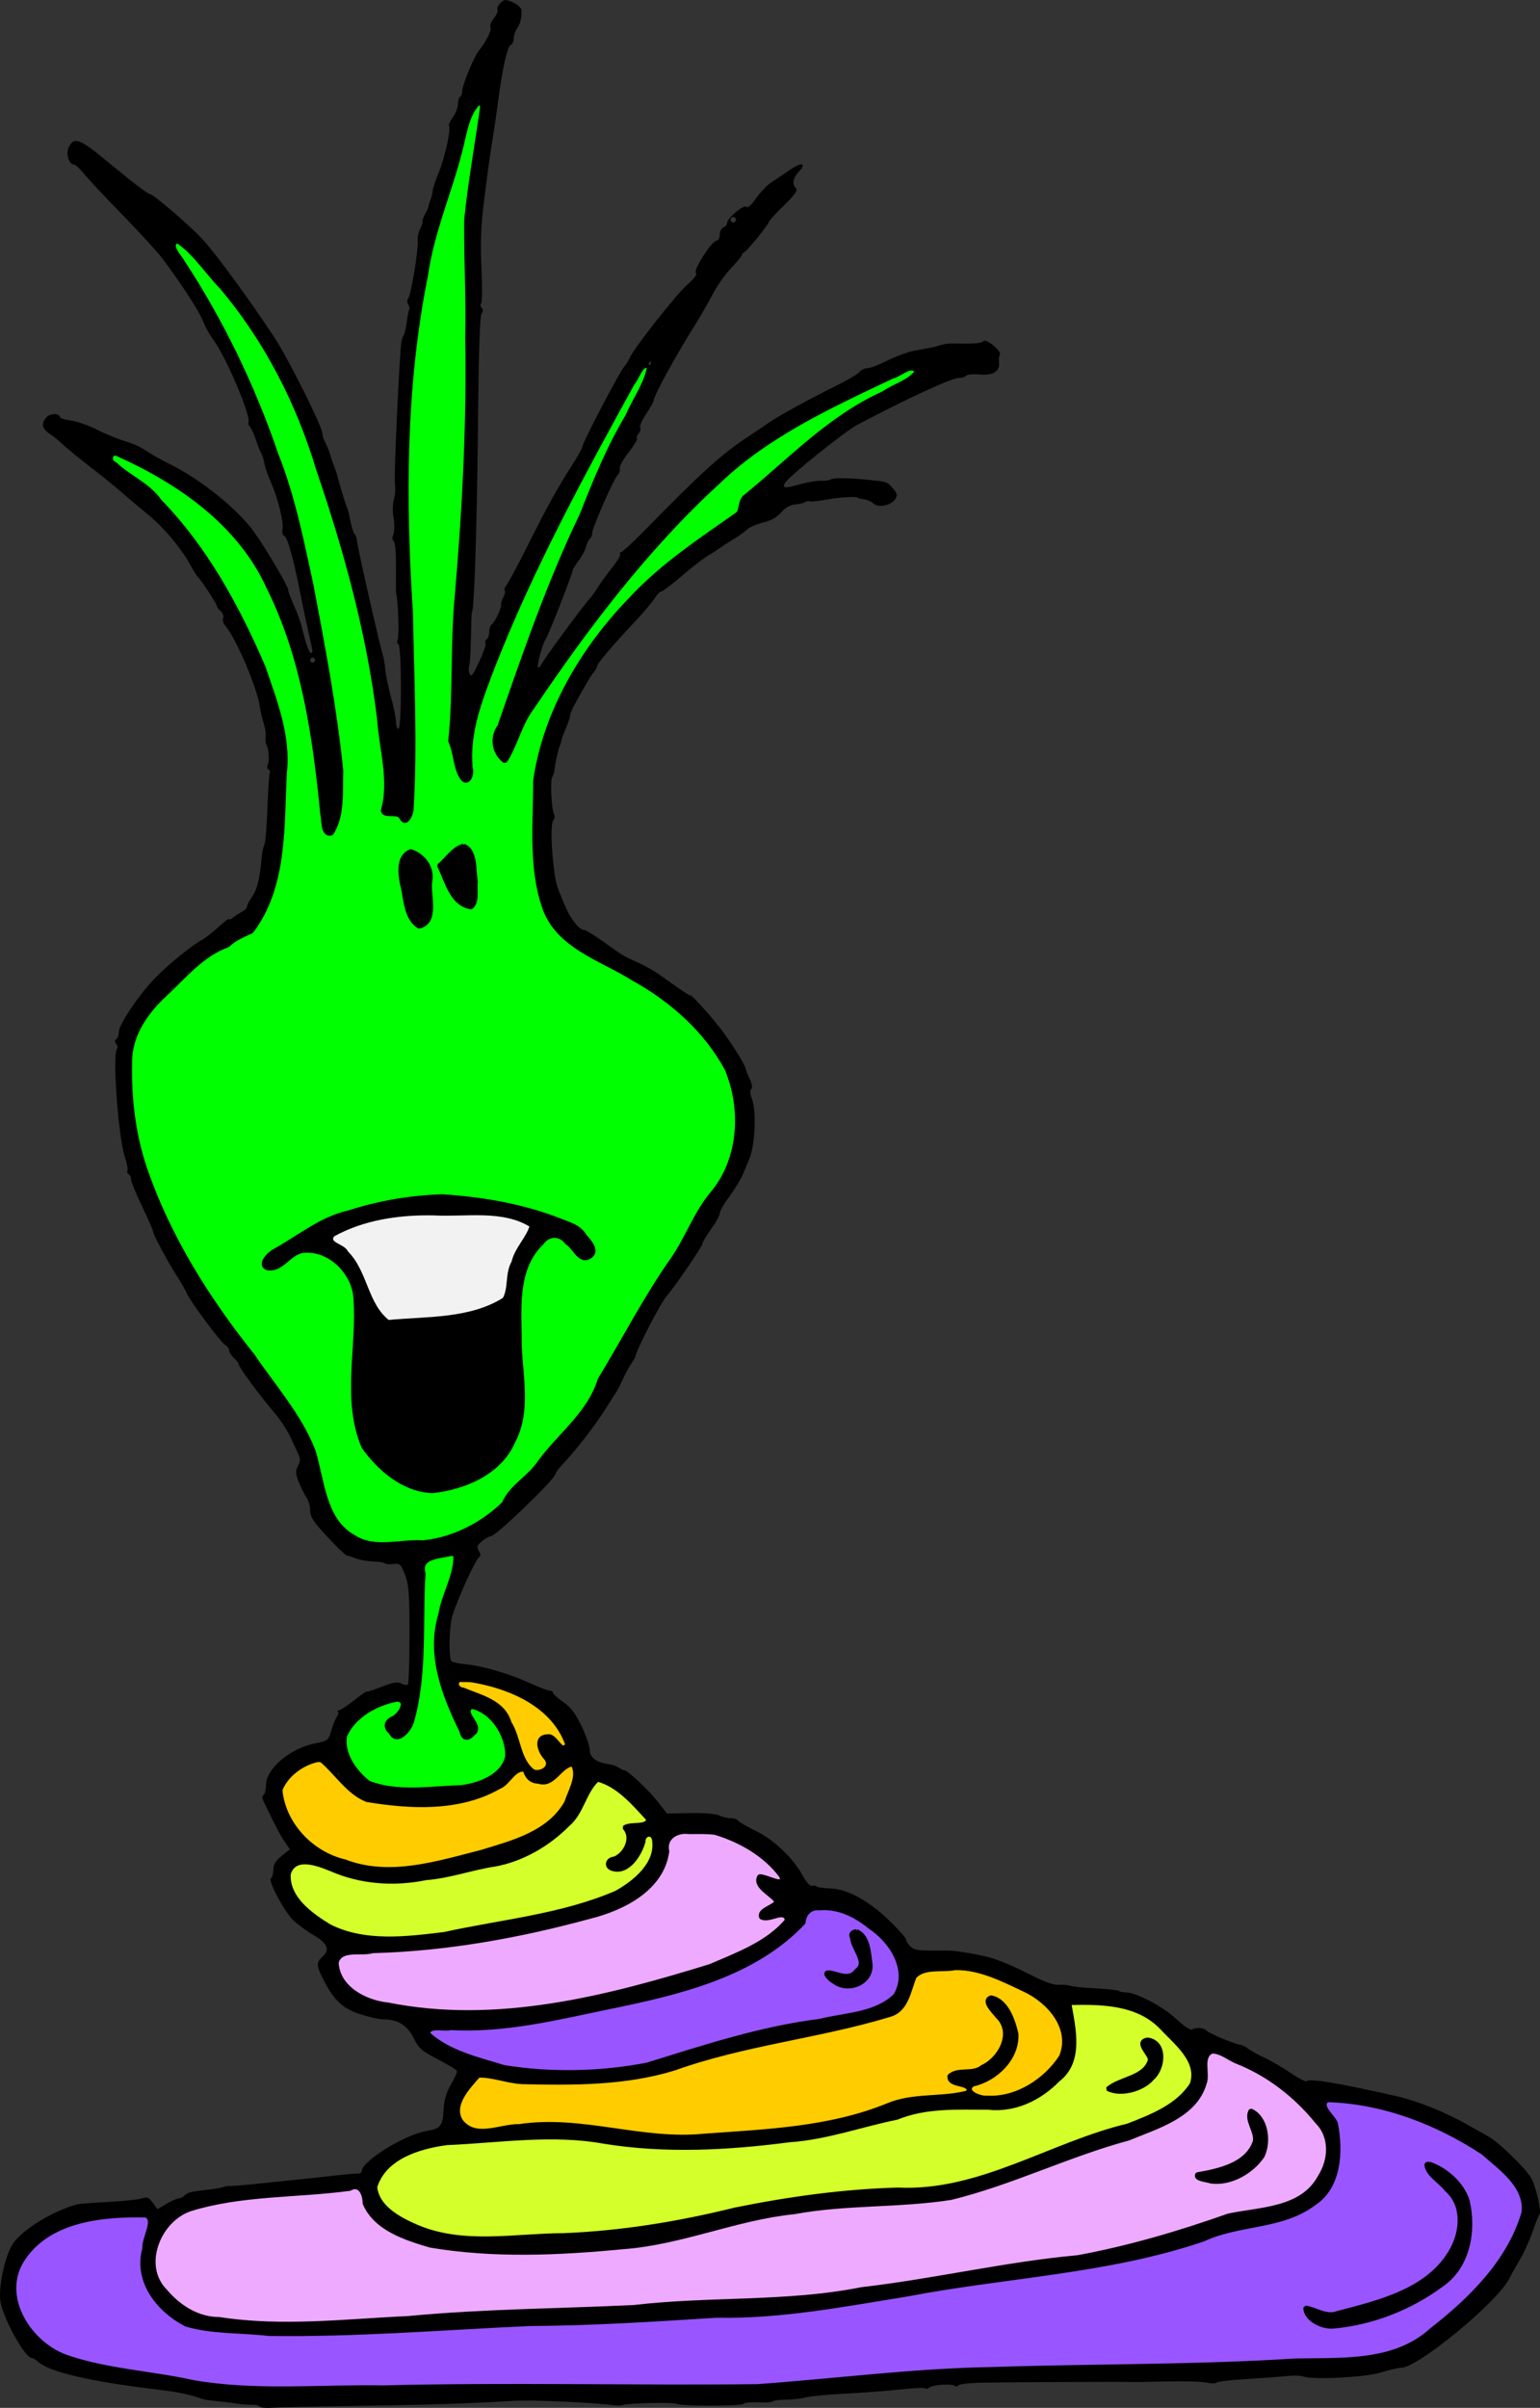 <?xml version="1.0" encoding="UTF-8" standalone="no"?>
<!-- Created with Inkscape (http://www.inkscape.org/) -->

<svg
   xmlns:dc="http://purl.org/dc/elements/1.1/"
   xmlns:cc="http://creativecommons.org/ns#"
   xmlns:rdf="http://www.w3.org/1999/02/22-rdf-syntax-ns#"
   xmlns:svg="http://www.w3.org/2000/svg"
   xmlns="http://www.w3.org/2000/svg"
   version="1.1"
   width="652.814"
   height="1020.432"
   id="svg2">
  <rect width="100%" height="100%" fill="#333333" stroke="none"/>
  <title
     id="title3063">Snail Wurm</title>
  <defs
     id="defs4" />
  <g
     transform="translate(-52.617,-21.066)"
     id="layer1">
    <path
       d="m 162.641,1040.923 c -0.288,-0.466 -1.78,-0.812 -3.315,-0.769 -1.535,0.044 -4.663,-0.209 -6.95,-0.561 -2.287,-0.352 -6.031,-0.806 -8.318,-1.009 -2.287,-0.203 -4.861,-0.612 -5.719,-0.908 -5.518,-1.908 -9.938,-2.84 -18.196,-3.837 -29.605,-3.571 -46.577,-7.511 -51.485,-11.953 -0.939,-0.849 -2.137,-1.559 -2.664,-1.576 -2.972,-0.1 -12.553,-17.734 -13.273,-24.428 -0.666,-6.201 1.963,-18.339 5.096,-23.526 3.606,-5.969 16.824,-14.2 27.495,-17.119 0.858,-0.235 6.706,-0.684 12.997,-0.998 6.291,-0.314 12.707,-0.98 14.259,-1.479 2.395,-0.77 3.12,-0.497 4.8,1.81 l 1.979,2.717 3.837,-2.264 c 2.11,-1.245 4.419,-2.264 5.129,-2.264 0.711,0 1.849,-0.557 2.529,-1.237 1.361,-1.361 2.434,-1.627 10.096,-2.503 2.859,-0.327 5.901,-0.863 6.758,-1.192 0.858,-0.328 1.98,-0.5 2.493,-0.381 0.513,0.119 7.532,-0.484 15.596,-1.341 8.065,-0.857 17.704,-1.87 21.421,-2.251 3.717,-0.382 8.63,-0.917 10.918,-1.191 2.287,-0.273 4.978,-0.482 5.979,-0.464 1.001,0.018 1.82,-0.39 1.82,-0.906 0,-4.379 18.301,-15.686 27.866,-17.215 5.559,-0.889 6.557,-2.208 6.878,-9.093 0.183,-3.923 1.131,-7.125 3.106,-10.496 1.563,-2.668 2.694,-5.272 2.512,-5.786 -0.182,-0.515 -3.84,-2.749 -8.129,-4.966 -6.811,-3.52 -8.102,-4.656 -10.193,-8.972 -2.585,-5.334 -6.717,-7.908 -12.691,-7.908 -1.757,0 -6.199,-0.971 -9.871,-2.157 -7.462,-2.411 -11.27,-5.947 -15.596,-14.483 -3.149,-6.215 -3.208,-7.44 -0.472,-9.915 3.249,-2.94 2.126,-5.708 -3.685,-9.082 -2.859,-1.66 -6.722,-4.475 -8.584,-6.255 -3.933,-3.761 -11.006,-17.032 -9.556,-17.928 0.541,-0.334 0.984,-1.964 0.984,-3.622 0,-2.176 0.974,-3.791 3.504,-5.81 l 3.504,-2.796 -2.239,-3.3 c -1.901,-2.801 -4.009,-6.844 -9.076,-17.402 -0.486,-1.013 -0.414,-2.041 0.168,-2.401 0.56,-0.346 1.018,-2.238 1.018,-4.204 0,-6.817 10.165,-15.468 20.643,-17.566 5.645,-1.131 5.835,-1.282 7.102,-5.659 0.716,-2.473 1.781,-5.074 2.366,-5.779 0.585,-0.705 0.756,-1.59 0.38,-1.966 -0.376,-0.376 -0.18,-0.684 0.436,-0.684 0.616,0 3.501,-1.882 6.412,-4.183 2.911,-2.301 5.292,-3.973 5.292,-3.716 0,0.257 2.863,-0.655 6.361,-2.026 4.898,-1.92 6.832,-2.241 8.407,-1.398 1.125,0.602 2.357,0.784 2.737,0.405 0.38,-0.38 0.691,-9.892 0.691,-21.139 0,-17.294 -0.292,-21.207 -1.895,-25.359 -1.721,-4.461 -2.17,-4.878 -4.906,-4.559 -1.656,0.193 -3.299,0.063 -3.651,-0.289 -0.352,-0.352 -2.589,-0.703 -4.972,-0.781 -2.383,-0.078 -5.65,-0.663 -7.259,-1.3 -1.61,-0.637 -3.318,-1.158 -3.796,-1.158 -0.478,0 -4.191,-3.557 -8.25,-7.904 -5.94,-6.361 -7.381,-8.548 -7.381,-11.206 0,-1.816 -0.675,-4.267 -1.501,-5.445 -0.825,-1.178 -2.292,-4.12 -3.259,-6.537 -1.486,-3.714 -1.548,-4.787 -0.403,-6.927 1.009,-1.886 1.069,-3.13 0.233,-4.872 -0.617,-1.287 -2.175,-4.631 -3.462,-7.432 -1.287,-2.801 -4.254,-7.326 -6.592,-10.057 -6.145,-7.175 -15.17,-19.358 -15.17,-20.48 0,-0.529 -0.936,-1.808 -2.08,-2.843 -1.144,-1.035 -2.08,-2.488 -2.08,-3.229 0,-0.741 -0.706,-1.742 -1.568,-2.224 -1.92,-1.074 -14.891,-18.501 -16.451,-22.1 -0.619,-1.43 -2.349,-4.471 -3.844,-6.758 -3.709,-5.677 -10.37,-18.044 -10.37,-19.253 0,-0.542 -2.106,-5.373 -4.679,-10.734 -2.573,-5.361 -4.679,-10.489 -4.679,-11.394 0,-0.905 -0.476,-1.94 -1.057,-2.299 -0.581,-0.359 -0.809,-1.054 -0.506,-1.544 0.303,-0.49 -0.138,-2.919 -0.98,-5.399 -2.892,-8.517 -5.495,-44.102 -3.382,-46.216 0.389,-0.389 0.221,-1.294 -0.374,-2.01 -0.749,-0.903 -0.746,-1.51 0.009,-1.977 0.6,-0.371 1.09,-1.781 1.09,-3.134 0,-3.008 8.077,-15.115 14.912,-22.354 5.244,-5.553 16.032,-14.375 20.33,-16.624 1.369,-0.717 4.527,-3.182 7.018,-5.478 2.491,-2.296 4.529,-3.824 4.529,-3.395 0,0.429 0.752,0.156 1.671,-0.607 0.919,-0.763 2.621,-1.873 3.782,-2.467 1.162,-0.594 2.099,-1.548 2.083,-2.12 -0.016,-0.572 0.787,-2.209 1.785,-3.639 2.561,-3.671 3.603,-7.704 4.43,-17.158 0.2,-2.289 0.723,-4.742 1.162,-5.451 0.439,-0.71 1.024,-7.684 1.301,-15.5 0.277,-7.815 0.727,-14.571 1,-15.012 0.273,-0.442 0.013,-1.101 -0.577,-1.466 -0.591,-0.365 -0.732,-1.216 -0.315,-1.891 0.833,-1.348 0.486,-6.859 -0.535,-8.507 -0.355,-0.572 -0.508,-2.099 -0.341,-3.393 0.167,-1.294 -0.212,-3.915 -0.842,-5.825 -0.63,-1.91 -1.32,-4.85 -1.533,-6.533 -1.005,-7.939 -10.175,-29.523 -14.779,-34.787 -0.803,-0.918 -1.193,-2.364 -0.868,-3.213 0.326,-0.849 -0.131,-2.144 -1.015,-2.877 -0.884,-0.734 -1.607,-1.697 -1.607,-2.142 0,-0.862 -7.024,-11.581 -8.161,-12.454 -0.372,-0.286 -1.824,-2.623 -3.226,-5.194 -3.725,-6.83 -11.21,-15.744 -17.579,-20.936 -3.065,-2.498 -7.979,-6.648 -10.92,-9.221 -2.941,-2.573 -9.296,-7.72 -14.121,-11.437 -4.825,-3.717 -9.971,-7.937 -11.435,-9.377 -1.464,-1.44 -3.949,-3.439 -5.521,-4.443 -3.218,-2.054 -3.632,-4.399 -1.241,-7.041 1.536,-1.698 5.66,-1.665 5.66,0.045 0,0.427 2.1,1.065 4.666,1.417 2.566,0.352 7.568,2.105 11.115,3.895 3.547,1.791 8.773,3.946 11.612,4.789 2.839,0.843 6.377,2.331 7.861,3.306 3.927,2.581 6.29,3.925 11.536,6.565 13.112,6.597 28.269,18.777 35.3,28.366 4.568,6.231 14.609,23.183 14.609,24.666 0,0.575 0.75,2.753 1.666,4.841 2.947,6.718 3.334,7.839 5.162,14.974 0.989,3.86 2.197,7.018 2.684,7.018 1.145,0 1.145,-0.006 -0.601,-7.585 -0.818,-3.549 -2.517,-11.599 -3.776,-17.89 -3.04,-15.19 -5.401,-23.556 -6.8,-24.096 -0.63,-0.243 -0.938,-1.527 -0.685,-2.853 0.566,-2.959 -2.073,-13.573 -4.938,-19.862 -1.167,-2.561 -2.409,-6.177 -2.761,-8.036 -0.352,-1.859 -0.981,-3.847 -1.398,-4.419 -0.417,-0.572 -1.348,-2.911 -2.069,-5.199 -0.721,-2.287 -1.835,-4.816 -2.475,-5.619 -0.64,-0.803 -1.027,-1.625 -0.859,-1.828 1.633,-1.971 -9.36,-28.062 -14.863,-35.278 -1.384,-1.815 -3.326,-5.344 -4.315,-7.841 -1.733,-4.376 -8.951,-15.525 -17.077,-26.377 -2.141,-2.859 -9.836,-11.281 -17.1,-18.716 -7.263,-7.434 -14.597,-15.271 -16.297,-17.416 -1.7,-2.145 -3.637,-3.903 -4.303,-3.907 -2.014,-0.014 -3.441,-4.379 -2.284,-6.99 2.192,-4.949 4.488,-4.183 16.023,5.341 11.158,9.214 17.573,14.134 18.428,14.134 1.423,0 16.54,12.945 22.248,19.05 5.575,5.964 19.552,25.034 30.619,41.776 5.651,8.549 20.33,37.868 20.33,40.606 0,0.843 0.434,2.345 0.964,3.338 0.979,1.833 2.257,5.115 2.729,7.004 0.143,0.572 0.718,2.209 1.278,3.639 0.56,1.43 1.065,2.833 1.122,3.119 0.301,1.514 3.465,12.18 4.01,13.517 0.902,2.214 0.89,2.169 1.811,6.758 0.459,2.287 1.202,4.627 1.651,5.199 0.449,0.572 0.856,1.391 0.904,1.82 0.049,0.429 0.123,0.897 0.166,1.04 0.043,0.143 0.283,1.43 0.534,2.859 1.164,6.624 9.584,43.379 10.48,45.75 0.324,0.858 0.789,3.628 1.033,6.156 0.244,2.528 1.359,7.9 2.477,11.936 1.119,4.037 2.034,8.636 2.034,10.22 0,1.584 0.468,2.88 1.04,2.88 1.422,0 1.405,-35.003 -0.017,-35.882 -0.581,-0.359 -0.737,-1.17 -0.346,-1.803 0.747,-1.208 0.249,-17.243 -0.605,-19.502 -0.108,-0.286 -0.143,-5.273 -0.078,-11.081 0.069,-6.162 -0.321,-10.833 -0.937,-11.214 -0.654,-0.404 -0.715,-1.552 -0.159,-3.013 0.494,-1.298 0.529,-4.378 0.078,-6.843 -0.458,-2.507 -0.383,-6.063 0.17,-8.069 0.545,-1.972 0.72,-4.842 0.389,-6.377 -0.52,-2.415 1.988,-56.229 2.82,-60.498 0.167,-0.858 0.613,-2.053 0.991,-2.657 0.378,-0.604 0.924,-3.063 1.214,-5.466 0.29,-2.403 0.755,-4.738 1.035,-5.191 0.28,-0.452 0.098,-1.486 -0.403,-2.297 -0.528,-0.855 -0.513,-1.955 0.036,-2.617 1.181,-1.422 4.342,-20.706 3.99,-24.332 -0.143,-1.469 0.305,-3.704 0.995,-4.967 0.69,-1.264 1.149,-2.667 1.02,-3.119 -0.129,-0.452 0.411,-1.992 1.201,-3.421 0.79,-1.43 1.413,-2.833 1.385,-3.119 -0.028,-0.286 0.361,-1.603 0.864,-2.927 0.503,-1.324 0.915,-3.048 0.915,-3.831 0,-0.783 1.13,-4.145 2.511,-7.471 2.583,-6.222 5.348,-18.81 4.351,-19.808 -0.309,-0.309 0.419,-1.938 1.617,-3.621 1.198,-1.683 2.179,-4.201 2.179,-5.595 0,-1.394 0.409,-2.788 0.91,-3.098 0.5,-0.309 0.91,-1.39 0.91,-2.401 0,-2.575 5.029,-14.766 7.127,-17.274 2.932,-3.506 5.506,-8.785 4.823,-9.89 -0.356,-0.576 0.312,-2.268 1.485,-3.759 1.173,-1.491 1.858,-3.157 1.521,-3.701 -0.336,-0.544 0.234,-1.792 1.267,-2.774 1.707,-1.62 2.193,-1.642 5.305,-0.231 1.884,0.854 3.48,2.274 3.546,3.156 0.237,3.166 -0.355,5.746 -1.784,7.787 -0.8,1.142 -1.455,3.103 -1.455,4.358 0,1.255 -0.549,2.465 -1.221,2.688 -1.506,0.502 -3.697,10.425 -5.572,25.241 -0.29,2.287 -1.187,8.37 -1.993,13.517 -1.658,10.574 -1.979,12.915 -4.065,29.633 -1.038,8.317 -1.287,16.341 -0.819,26.355 0.37,7.919 0.3,14.628 -0.157,14.909 -0.457,0.281 -0.351,1.089 0.235,1.796 0.729,0.878 0.722,1.628 -0.023,2.372 -0.706,0.706 -1.222,15.099 -1.469,40.994 -0.466,48.837 -1.622,85.656 -2.688,85.656 -0.097,0 -0.265,4.94 -0.375,10.977 -0.109,6.038 -0.458,11.418 -0.774,11.957 -0.316,0.539 -0.232,1.916 0.186,3.059 0.625,1.708 1.352,0.819 4.067,-4.977 1.818,-3.881 3.047,-7.475 2.731,-7.986 -0.316,-0.512 -0.099,-1.224 0.482,-1.583 0.581,-0.359 1.057,-1.768 1.057,-3.13 0,-1.362 0.455,-2.758 1.012,-3.102 1.309,-0.809 4.366,-7.242 4.015,-8.449 -0.148,-0.51 0.281,-1.918 0.954,-3.129 0.673,-1.212 0.94,-2.487 0.593,-2.834 -0.347,-0.347 0.002,-1.395 0.776,-2.328 0.774,-0.933 4.724,-8.314 8.776,-16.401 8.55,-17.063 12.637,-24.468 18.88,-34.211 2.477,-3.866 4.504,-7.507 4.504,-8.091 0,-1.578 15.56,-31.334 17.648,-33.749 0.989,-1.144 2.069,-2.853 2.401,-3.799 1.186,-3.378 19.632,-26.848 24.399,-31.044 3.018,-2.657 4.417,-4.548 3.695,-4.994 -1.426,-0.882 6.762,-13.711 8.751,-13.711 0.733,0 1.333,-1.12 1.333,-2.488 0,-1.369 0.702,-2.757 1.56,-3.087 0.858,-0.329 1.56,-1.165 1.56,-1.857 0,-2.031 7.055,-7.972 8.158,-6.869 0.602,0.602 2.188,-0.796 4.17,-3.678 1.759,-2.557 4.735,-5.629 6.613,-6.827 1.878,-1.197 5.052,-3.332 7.053,-4.742 5.597,-3.945 8.086,-3.541 4.159,0.674 -2.314,2.484 -2.664,4.998 -0.937,6.725 0.83,0.83 -0.592,2.834 -5.199,7.328 -3.487,3.402 -6.341,6.522 -6.341,6.934 0,1.002 -9.338,12.472 -10.513,12.912 -0.509,0.191 -0.925,0.692 -0.925,1.114 0,0.422 -2.011,2.866 -4.469,5.431 -2.458,2.565 -5.92,7.445 -7.694,10.844 -1.774,3.399 -5.122,9.221 -7.442,12.938 -8.963,14.366 -17.816,30.56 -17.824,32.602 0,0.489 -1.414,2.979 -3.138,5.533 -1.724,2.554 -2.853,5.099 -2.51,5.655 0.344,0.556 0.05,1.703 -0.653,2.55 -0.703,0.847 -1.005,1.811 -0.672,2.144 0.333,0.333 -1.259,2.964 -3.538,5.846 -2.279,2.883 -3.988,5.991 -3.798,6.908 0.19,0.917 -0.196,2.135 -0.857,2.707 -1.587,1.373 -10.831,22.411 -10.831,24.649 0,0.958 -0.416,2 -0.925,2.314 -0.508,0.314 -1.235,1.81 -1.615,3.323 -0.38,1.513 -1.835,4.252 -3.235,6.087 -1.399,1.834 -2.544,3.727 -2.544,4.205 0,1.25 -10.425,27.845 -11.402,29.087 -1.333,1.694 -4.038,11.957 -3.152,11.957 0.448,0 1.042,-0.585 1.319,-1.3 0.674,-1.736 17.509,-24.611 20.513,-27.874 0.858,-0.932 2.375,-3.054 3.371,-4.716 0.996,-1.662 3.66,-5.334 5.918,-8.159 2.258,-2.825 3.872,-5.515 3.586,-5.979 -0.286,-0.463 -0.092,-0.842 0.43,-0.842 0.523,0 5.58,-4.733 11.239,-10.517 22.748,-23.254 31.798,-31.412 42.81,-38.591 3.272,-2.133 7.093,-4.706 8.492,-5.719 3.492,-2.528 18.584,-10.806 28.692,-15.738 4.598,-2.244 8.983,-4.83 9.745,-5.748 0.762,-0.918 2.323,-1.669 3.469,-1.669 1.146,0 4.933,-1.448 8.415,-3.217 3.482,-1.77 8.687,-3.66 11.566,-4.2 2.879,-0.54 6.17,-1.159 7.314,-1.375 1.144,-0.216 2.313,-0.503 2.599,-0.637 0.535,-0.252 1.815,-0.578 3.639,-0.927 0.572,-0.109 4.152,-0.133 7.956,-0.053 3.914,0.082 7.212,-0.333 7.598,-0.958 0.428,-0.692 1.992,-0.058 4.195,1.7 1.932,1.542 3.207,3.295 2.832,3.896 -0.375,0.601 -0.553,2.086 -0.396,3.301 0.492,3.812 -2.484,5.68 -8.22,5.158 -2.801,-0.255 -5.362,-0.028 -5.69,0.504 -0.329,0.532 -1.796,0.967 -3.26,0.967 -2.944,0 -23.351,9.455 -43.007,19.926 -5.318,2.833 -28.874,21.764 -30.465,24.484 -1.385,2.367 -0.421,2.473 6.151,0.68 3.389,-0.924 7.477,-1.612 9.085,-1.529 1.608,0.083 3.455,-0.177 4.104,-0.578 1.23,-0.76 8.038,-0.646 16.836,0.282 7.249,0.765 6.963,0.66 9.477,3.481 1.838,2.063 2.052,2.923 1.105,4.452 -1.753,2.832 -6.986,3.978 -9.246,2.025 -1.009,-0.872 -2.881,-1.701 -4.159,-1.843 -1.278,-0.142 -2.324,-0.358 -2.324,-0.479 0,-0.807 -7.358,-0.476 -13.213,0.594 -3.836,0.701 -7.197,1.052 -7.469,0.78 -0.272,-0.272 -1.071,-0.139 -1.775,0.296 -0.704,0.435 -2.697,0.903 -4.429,1.039 -2.005,0.158 -4.115,1.375 -5.808,3.349 -1.752,2.044 -4.349,3.505 -7.617,4.284 -2.727,0.65 -5.812,1.992 -6.856,2.982 -1.043,0.99 -3.474,2.735 -5.402,3.879 -1.928,1.144 -4.474,2.781 -5.658,3.639 -1.184,0.858 -3.727,2.495 -5.652,3.639 -1.924,1.144 -6.901,5.004 -11.059,8.578 -4.158,3.574 -8.019,6.499 -8.58,6.499 -0.561,0 -1.885,1.364 -2.941,3.03 -1.057,1.667 -4.729,6.017 -8.16,9.667 -9.511,10.118 -16.108,17.87 -16.112,18.934 0,0.527 -0.645,1.697 -1.429,2.599 -1.265,1.457 -4.441,6.858 -8.608,14.639 -0.766,1.43 -1.395,3.127 -1.399,3.772 0,0.645 -0.792,2.984 -1.752,5.199 -0.96,2.214 -1.806,4.494 -1.879,5.066 -0.074,0.572 -0.42,1.742 -0.77,2.599 -0.764,1.873 -1.893,7.001 -2.174,9.878 -0.112,1.144 -0.58,2.666 -1.04,3.382 -0.921,1.435 -0.234,14.099 0.861,15.871 0.378,0.612 0.197,1.705 -0.403,2.428 -1.119,1.349 -0.928,11.107 0.42,21.469 0.706,5.43 1.279,7.187 5.331,16.376 1.95,4.422 5.47,8.533 7.328,8.56 0.687,0.01 4.359,2.24 8.158,4.957 8.78,6.277 8.362,6.024 14.506,8.773 2.859,1.28 6.884,3.514 8.943,4.965 2.059,1.451 5.92,4.181 8.578,6.067 2.659,1.886 4.834,3.211 4.834,2.945 0,-0.85 8.077,7.989 12.39,13.558 4.816,6.219 10.866,15.826 11.139,17.689 0.103,0.704 0.879,2.666 1.724,4.359 0.934,1.873 1.161,3.453 0.58,4.035 -0.582,0.582 -0.498,2.142 0.214,3.985 2.07,5.361 1.434,20.199 -1.111,25.903 -0.51,1.144 -1.615,3.806 -2.455,5.916 -0.84,2.11 -3.434,6.418 -5.765,9.573 -2.331,3.156 -4.238,6.458 -4.238,7.339 0,0.881 -1.638,3.881 -3.639,6.667 -2.002,2.786 -3.639,5.514 -3.639,6.063 0,1.15 -11.663,18.276 -15.084,22.149 -2.68,3.034 -12.795,22.564 -13.463,25.994 -0.055,0.286 -0.884,1.69 -1.84,3.119 -0.957,1.43 -2.472,4.237 -3.368,6.239 -0.896,2.002 -2.206,4.548 -2.913,5.658 -0.706,1.11 -2.792,4.386 -4.635,7.278 -4.385,6.883 -11.918,16.65 -17.013,22.057 -2.239,2.376 -4.07,4.758 -4.07,5.292 0,1.967 -25.155,26.24 -27.25,26.294 -0.739,0.019 -2.489,0.987 -3.888,2.152 -2.136,1.777 -2.348,2.432 -1.321,4.076 0.761,1.219 0.844,2.193 0.218,2.58 -1.55,0.958 -8.792,16.716 -11.377,24.757 -1.444,4.492 -1.729,18.19 -0.404,19.448 0.479,0.455 3.211,1.046 6.07,1.313 7.097,0.663 18.306,3.942 26.918,7.873 3.939,1.798 7.799,3.27 8.578,3.27 0.779,0 1.416,0.404 1.416,0.898 0,0.494 1.945,2.246 4.321,3.893 3.18,2.204 5.24,4.911 7.798,10.25 1.912,3.99 3.477,8.539 3.477,10.107 0,2.902 2.439,5 6.758,5.815 1.144,0.216 2.547,0.486 3.119,0.6 0.572,0.114 1.742,0.655 2.599,1.202 0.858,0.547 1.85,1.002 2.206,1.011 1.413,0.035 10.021,8.105 13.928,13.056 l 4.141,5.249 9.962,-0.177 c 5.749,-0.102 10.887,0.318 12.149,0.993 1.203,0.644 3.36,1.17 4.793,1.17 1.434,0 2.895,0.467 3.247,1.037 0.352,0.57 3.667,2.496 7.365,4.28 7.677,3.702 15.871,11.474 19.925,18.897 1.537,2.815 3.271,4.766 3.99,4.491 0.699,-0.268 1.585,-0.174 1.968,0.209 0.383,0.383 2.885,0.755 5.56,0.825 7.263,0.191 16.121,4.923 24.879,13.288 4.146,3.96 7.538,7.758 7.538,8.44 0,0.682 0.859,2.017 1.91,2.968 1.802,1.631 3.09,1.766 15.766,1.658 3.551,-0.03 15.419,2.053 19.236,3.377 5.299,1.838 10.109,3.964 17.522,7.744 4.415,2.251 8.37,3.551 10.398,3.419 1.8,-0.118 3.975,0.066 4.833,0.408 0.858,0.343 5.689,0.832 10.736,1.089 5.047,0.256 9.453,0.743 9.791,1.081 0.338,0.338 1.663,0.615 2.944,0.615 4.364,0 15.768,6.012 21.354,11.258 3.053,2.867 6.031,4.899 6.617,4.516 1.642,-1.073 5.108,-0.826 6.265,0.448 1.084,1.192 11.615,5.595 14.341,5.995 0.861,0.126 2.334,0.867 3.273,1.647 0.939,0.779 4.008,2.483 6.821,3.786 2.813,1.303 7.913,4.27 11.335,6.594 3.421,2.323 6.454,3.847 6.739,3.385 0.826,-1.337 14.246,0.92 38.593,6.492 8.24,1.886 20.29,6.742 28.977,11.677 3.862,2.194 8.079,4.56 9.372,5.257 4.371,2.357 16.323,14.057 18.282,17.897 2.037,3.992 4.297,14.18 3.355,15.121 -0.301,0.301 -1.626,3.633 -2.945,7.405 -1.319,3.772 -3.704,9.036 -5.301,11.697 -1.596,2.661 -3.597,6.235 -4.447,7.941 -5.026,10.096 -38.787,37.939 -46.054,37.982 -1.254,0.01 -5.167,0.918 -8.695,2.025 -6.541,2.051 -28.901,3.149 -32.768,1.609 -0.963,-0.384 -4.068,-0.448 -6.899,-0.142 -2.831,0.305 -10.598,0.881 -17.259,1.28 -6.661,0.398 -12.326,1.073 -12.59,1.5 -0.264,0.427 -2.237,0.414 -4.385,-0.029 -2.148,-0.443 -9.52,-0.655 -16.382,-0.471 -6.862,0.183 -13.881,0.277 -15.596,0.207 -3.449,-0.141 -47.502,0.073 -62.647,0.303 -5.29,0.08 -9.885,0.577 -10.21,1.102 -0.325,0.526 -1.13,0.623 -1.79,0.215 -1.575,-0.973 -9.258,-0.405 -10.71,0.793 -0.624,0.515 -1.418,0.654 -1.763,0.309 -0.345,-0.345 -5.215,-0.122 -10.822,0.494 -5.607,0.617 -16.043,1.408 -23.192,1.758 -7.148,0.35 -14.635,1.065 -16.636,1.588 -2.002,0.524 -5.784,0.955 -8.405,0.958 -2.621,0 -5.084,0.325 -5.474,0.715 -0.39,0.39 -3.228,0.592 -6.307,0.449 -3.079,-0.143 -5.835,0.124 -6.125,0.593 -0.637,1.03 -26.828,1.026 -28.496,-0.01 -1.192,-0.737 -21.246,-0.257 -22.834,0.547 -0.474,0.24 -1.797,0.306 -2.941,0.147 -8.551,-1.187 -34.978,-2.406 -42.63,-1.966 -21.244,1.222 -34.903,1.663 -66.025,2.13 -18.014,0.27 -34.77,0.639 -37.236,0.821 -2.466,0.181 -4.719,-0.052 -5.007,-0.518 z m 44.997,-9.272 c 0.799,-0.663 1.456,-0.629 1.907,0.1 0.472,0.763 6.124,0.893 18.028,0.414 41.649,-1.677 62.676,-2.096 63.194,-1.258 0.446,0.722 43.461,1.455 69.561,1.185 7.434,-0.077 19.833,-0.941 27.554,-1.92 7.72,-0.979 16.376,-1.932 19.236,-2.117 2.859,-0.185 5.199,-0.405 5.199,-0.488 0,-0.083 3.509,-0.283 7.798,-0.445 4.289,-0.161 12.477,-0.89 18.196,-1.619 11.272,-1.437 19.612,-1.751 65.505,-2.472 16.584,-0.26 33.534,-0.593 37.667,-0.739 4.133,-0.146 7.837,0.057 8.231,0.452 0.871,0.871 4.989,0.952 5.826,0.115 0.332,-0.332 6.937,-0.682 14.679,-0.78 9.198,-0.116 14.5,-0.601 15.3,-1.402 0.928,-0.929 1.688,-0.935 3.144,-0.026 1.247,0.779 2.274,0.844 2.93,0.185 0.614,-0.616 6.431,-0.788 14.843,-0.437 13.478,0.562 26.75,-0.269 29.236,-1.83 0.678,-0.426 1.949,-0.657 2.824,-0.513 0.875,0.143 3.916,-0.919 6.758,-2.361 2.842,-1.442 5.767,-2.624 6.5,-2.626 0.733,0 1.602,-0.706 1.931,-1.564 0.329,-0.858 1.159,-1.56 1.844,-1.56 0.685,0 3.091,-1.726 5.348,-3.834 2.256,-2.109 6.696,-5.969 9.865,-8.578 8.378,-6.896 13.512,-12.956 19.435,-22.94 10.129,-17.072 9.959,-22.698 -1.015,-33.52 -4.065,-4.009 -9.04,-7.978 -11.055,-8.82 -2.015,-0.842 -6.028,-3.02 -8.916,-4.839 -2.889,-1.819 -7.123,-4.071 -9.411,-5.003 -11.829,-4.823 -16.309,-6.237 -18.196,-5.743 -1.143,0.299 -2.332,0.132 -2.643,-0.371 -0.746,-1.207 -7.009,-2.786 -13.474,-3.396 -2.859,-0.27 -6.486,-0.821 -8.058,-1.225 -3.791,-0.973 -3.649,0.377 0.627,5.979 3.385,4.435 3.483,4.838 3.366,13.861 -0.164,12.675 -3.216,19.119 -11.961,25.253 -3.377,2.369 -6.827,4.307 -7.667,4.307 -0.84,0 -3.243,0.717 -5.34,1.593 -2.097,0.876 -5.546,1.763 -7.665,1.972 -10.985,1.081 -17.838,2.865 -26.796,6.973 -2.325,1.066 -4.517,1.939 -4.871,1.939 -0.354,0 -1.961,0.523 -3.571,1.163 -1.61,0.64 -4.495,1.323 -6.411,1.519 -1.916,0.196 -4.022,0.797 -4.679,1.334 -0.657,0.538 -4.47,1.316 -8.473,1.728 -4.003,0.413 -7.983,1.116 -8.844,1.563 -2.438,1.264 -20.404,4.166 -29.627,4.786 -4.575,0.307 -9.02,0.827 -9.878,1.156 -0.858,0.329 -1.98,0.5 -2.495,0.381 -0.514,-0.119 -1.684,0.102 -2.599,0.492 -1.899,0.808 -5.83,1.386 -12.582,1.85 -2.573,0.177 -9.592,1.308 -15.596,2.514 -6.005,1.206 -14.427,2.681 -18.716,3.278 -21.027,2.929 -46.382,6.913 -47.309,7.435 -0.572,0.322 -8.292,0.497 -17.156,0.39 -8.864,-0.107 -16.546,0.052 -17.07,0.354 -0.525,0.302 -4.97,0.641 -9.878,0.754 -4.908,0.112 -12.667,0.737 -17.242,1.389 -9.019,1.284 -15.348,1.485 -24.768,0.785 -3.329,-0.247 -7.416,-0.058 -9.084,0.42 -1.791,0.514 -3.28,0.469 -3.638,-0.111 -0.333,-0.539 -1.055,-0.703 -1.604,-0.363 -0.549,0.339 -7.351,0.799 -15.115,1.021 -7.984,0.228 -14.706,0.893 -15.473,1.53 -0.957,0.794 -1.559,0.8 -2.041,0.019 -0.376,-0.609 -1.142,-0.824 -1.702,-0.478 -0.56,0.346 -13.243,0.849 -28.186,1.119 -14.942,0.269 -27.904,0.843 -28.804,1.274 -2.614,1.254 -33.526,1.453 -36.719,0.236 -1.568,-0.598 -7.399,-1.389 -12.958,-1.76 -5.559,-0.37 -10.593,-0.779 -11.186,-0.909 -6.25,-1.365 -15.801,-9.491 -19.447,-16.544 -3.227,-6.242 -3.55,-13.473 -0.986,-22.081 1.209,-4.061 2.199,-7.747 2.199,-8.192 0,-0.445 -5.999,-0.536 -13.331,-0.203 -15.903,0.722 -22.556,2.816 -31.822,10.016 -6.787,5.274 -11.779,12.937 -9.902,15.199 0.764,0.921 0.728,1.532 -0.123,2.057 -2.552,1.577 -0.488,10.175 3.998,16.658 6.272,9.063 10.88,12.509 19.465,14.555 1.716,0.409 3.587,1.096 4.159,1.528 0.572,0.431 3.847,1.028 7.278,1.326 3.431,0.298 9.748,1.237 14.037,2.087 4.289,0.85 11.775,2.122 16.636,2.827 4.861,0.705 9.633,1.692 10.605,2.193 0.972,0.501 6.288,1.115 11.813,1.364 5.525,0.25 10.263,0.671 10.528,0.936 0.975,0.975 47.628,0.501 48.83,-0.496 z m 401.435,-25.512 c -4.258,-2.977 -6.126,-7.284 -3.785,-8.73 0.867,-0.536 2.032,-0.318 3.002,0.559 2.682,2.427 7.13,3.679 9.644,2.714 1.284,-0.493 5.845,-1.714 10.134,-2.714 4.289,-1 9.202,-2.436 10.918,-3.191 1.716,-0.755 5.684,-2.366 8.819,-3.58 7.788,-3.015 15.551,-9.895 19.116,-16.942 6.061,-11.978 4.462,-20.7 -5.088,-27.755 -6.349,-4.69 -6.962,-5.448 -6.143,-7.582 0.693,-1.806 4.352,-3.015 5.161,-1.706 0.304,0.492 2.823,2.13 5.597,3.64 7.303,3.974 11.02,11.527 10.978,22.304 -0.027,7.133 -0.781,10.428 -4.025,17.61 -1.824,4.039 -11.685,13.08 -17.035,15.619 -17.165,8.146 -27.014,11.235 -38.697,12.133 -3.736,0.287 -5.469,-0.192 -8.597,-2.379 z m -421.496,-2.308 c 1.272,-1.056 2.067,-1.123 3.105,-0.261 0.767,0.637 1.618,0.935 1.89,0.663 0.272,-0.272 3.972,-0.571 8.222,-0.663 4.25,-0.092 8.172,-0.419 8.715,-0.725 0.543,-0.306 7.793,-0.532 16.112,-0.503 9.676,0.034 16.469,-0.421 18.856,-1.263 2.216,-0.782 9.572,-1.379 18.115,-1.47 7.912,-0.084 14.701,-0.349 15.088,-0.588 0.387,-0.239 7.209,-0.419 15.162,-0.399 22.429,0.055 27.729,-0.186 29.919,-1.358 1.116,-0.597 8.154,-1.249 15.64,-1.448 7.485,-0.199 22.112,-0.572 32.504,-0.829 20.304,-0.502 29.488,-1.328 33.614,-3.024 1.43,-0.588 2.926,-1.001 3.324,-0.919 0.399,0.082 6.013,-0.557 12.477,-1.421 6.464,-0.864 14.56,-1.804 17.991,-2.089 3.431,-0.285 7.174,-0.926 8.318,-1.424 2.872,-1.251 12.283,-3.053 19.756,-3.784 3.431,-0.336 9.046,-1.236 12.477,-2.001 3.431,-0.765 9.748,-1.684 14.037,-2.043 14.273,-1.193 19.199,-1.784 20.243,-2.43 0.569,-0.352 1.745,-0.714 2.613,-0.804 5.146,-0.537 15.51,-2.919 17.931,-4.121 1.56,-0.775 3.075,-1.021 3.368,-0.548 0.478,0.774 7.721,-1.189 10.325,-2.799 0.573,-0.354 2.202,-0.695 3.621,-0.757 1.419,-0.062 2.768,-0.679 2.998,-1.37 0.231,-0.691 1.487,-1.257 2.793,-1.257 2.433,0 12.784,-3.821 14.557,-5.373 0.543,-0.476 2.993,-0.865 5.444,-0.865 3.878,0 10.936,-1.268 15.923,-2.862 0.858,-0.274 3.152,-0.662 5.098,-0.862 4.906,-0.505 12.338,-7.023 14.726,-12.916 1.042,-2.571 1.905,-7.015 1.918,-9.874 0.021,-4.687 -0.485,-5.834 -5.129,-11.65 -2.834,-3.548 -8.019,-8.837 -11.524,-11.753 -6.127,-5.099 -16.352,-10.91 -17.384,-9.878 -0.273,0.273 -1.011,-0.161 -1.639,-0.964 -1.311,-1.676 -13.254,-6.853 -14.307,-6.201 -0.385,0.238 -0.22,2.169 0.365,4.291 0.774,2.803 0.701,5.377 -0.267,9.41 -1.107,4.617 -2.279,6.418 -6.954,10.69 -3.092,2.826 -6.492,5.138 -7.556,5.138 -1.064,0 -2.187,0.409 -2.496,0.908 -0.736,1.191 -10.793,5.976 -14.118,6.718 -1.43,0.319 -5.173,1.364 -8.318,2.323 -3.145,0.959 -7.244,1.972 -9.108,2.251 -1.864,0.279 -3.646,0.924 -3.96,1.433 -0.314,0.509 -1.414,0.925 -2.443,0.925 -1.029,0 -4.628,1.398 -7.997,3.107 -3.369,1.709 -7.763,3.417 -9.764,3.796 -2.002,0.379 -4.575,1.28 -5.719,2.003 -1.144,0.723 -5.589,2.453 -9.878,3.845 -4.289,1.392 -11.073,3.651 -15.077,5.02 -6.178,2.112 -9.557,2.522 -22.355,2.715 -8.292,0.124 -17.416,0.432 -20.275,0.683 -2.859,0.251 -8.942,0.793 -13.517,1.205 -4.575,0.411 -9.254,1.31 -10.398,1.997 -1.211,0.727 -3.405,0.965 -5.253,0.57 -1.841,-0.394 -6.863,0.144 -11.957,1.28 -4.831,1.077 -10.655,2.358 -12.943,2.847 -2.287,0.489 -7.632,2.115 -11.876,3.614 -4.244,1.499 -12.583,3.408 -18.531,4.243 -5.948,0.835 -11.301,1.819 -11.896,2.187 -0.595,0.368 -7.697,1.101 -15.781,1.629 -17.926,1.172 -16.517,1.133 -23.871,0.649 -3.329,-0.219 -6.209,-0.147 -6.399,0.162 -0.191,0.308 -4.953,0.449 -10.583,0.314 -5.63,-0.136 -11.173,-0.263 -12.317,-0.283 -5.681,-0.098 -18.64,-2.183 -19.86,-3.196 -0.762,-0.632 -1.986,-0.949 -2.72,-0.703 -1.705,0.57 -16.013,-6.737 -19.841,-10.133 -3.539,-3.14 -6.028,-8.746 -5.233,-11.788 0.601,-2.299 -0.547,-2.96 -2.307,-1.327 -0.543,0.504 -6.836,1.215 -13.985,1.581 -16.568,0.848 -27.13,1.698 -29.113,2.343 -0.858,0.279 -4.815,0.703 -8.793,0.942 -8.364,0.502 -17.286,2.856 -22.162,5.846 -4.323,2.651 -8.597,8.223 -8.966,11.688 -0.157,1.475 -0.597,2.992 -0.977,3.373 -1.112,1.112 -0.796,8.596 0.467,11.071 1.786,3.5 11.535,13.255 14.354,14.362 1.384,0.544 7.142,1.429 12.796,1.968 5.654,0.539 11.072,1.424 12.041,1.967 2.78,1.558 26.6,0.873 28.645,-0.825 z m 375.193,-57.543 c -3.67,-0.924 -4.415,-1.516 -4.159,-3.307 0.27,-1.892 1.207,-2.252 7.07,-2.721 5.544,-0.443 7.642,-1.178 11.678,-4.086 6.493,-4.679 8.235,-9.359 5.074,-13.635 -2.55,-3.449 -2.813,-6.446 -0.718,-8.184 1.177,-0.977 2.143,-0.631 4.755,1.703 2.822,2.521 3.359,3.826 3.863,9.381 0.782,8.62 -0.617,11.536 -8.046,16.775 -6.873,4.847 -12.11,5.94 -19.517,4.075 z M 278.007,967.351 c 0.473,-0.451 2.765,-0.392 5.095,0.132 3.799,0.853 12.505,0.315 14.616,-0.904 0.448,-0.259 6.954,-0.67 14.457,-0.913 7.503,-0.244 14.198,-0.904 14.877,-1.467 0.679,-0.564 1.508,-0.751 1.842,-0.417 0.551,0.551 16.772,-2.956 20.517,-4.436 0.858,-0.339 2.495,-0.733 3.639,-0.875 1.144,-0.142 4.793,-1.018 8.109,-1.946 3.316,-0.928 7.614,-1.687 9.55,-1.687 1.936,0 4.838,-0.534 6.448,-1.187 3.716,-1.507 4.967,-1.689 16.964,-2.476 5.433,-0.356 11.515,-1.063 13.517,-1.571 2.002,-0.508 7.062,-1.036 11.246,-1.174 4.184,-0.138 7.801,-0.566 8.039,-0.95 0.237,-0.384 2.663,-0.264 5.39,0.268 8.86,1.727 23.124,-0.366 34.592,-5.076 0.858,-0.352 1.98,-0.543 2.495,-0.424 0.514,0.119 1.684,-0.111 2.599,-0.511 0.915,-0.4 2.519,-0.894 3.563,-1.097 1.044,-0.203 4.45,-1.536 7.569,-2.963 3.119,-1.427 6.1,-2.594 6.625,-2.594 0.525,0 3.084,-1.133 5.688,-2.517 2.604,-1.384 4.734,-2.263 4.734,-1.952 0,0.311 0.585,0.082 1.3,-0.508 1.769,-1.46 12.776,-5.044 18.195,-5.925 2.43,-0.395 4.822,-1.439 5.315,-2.32 0.617,-1.103 1.121,-1.238 1.619,-0.432 0.513,0.83 1.687,0.655 4.043,-0.603 3.735,-1.994 3.284,-1.821 7.479,-2.865 1.716,-0.427 6.395,-2.962 10.398,-5.632 5.866,-3.913 7.537,-5.642 8.61,-8.907 1.233,-3.752 1.121,-4.47 -1.526,-9.7 -3.712,-7.337 -17.471,-19.415 -22.93,-20.13 -0.435,-0.057 -1.745,-0.466 -2.91,-0.909 -4.115,-1.564 -21.847,-2.794 -23.108,-1.602 -0.15,0.142 0.434,1.953 1.3,4.024 1.94,4.642 2.05,15.977 0.198,20.38 -2.93,6.968 -12.407,14.858 -22.412,18.66 -4.478,1.701 -7.527,1.91 -23.633,1.616 -17.895,-0.326 -18.656,-0.255 -23.571,2.214 -3.307,1.661 -5.961,2.329 -7.608,1.916 -1.413,-0.355 -3.212,-0.069 -4.076,0.648 -0.85,0.706 -1.546,1.032 -1.546,0.726 0,-0.307 -2.456,0.385 -5.459,1.537 -7.781,2.986 -15.571,4.788 -23.519,5.442 -10.878,0.895 -17.841,1.682 -24.57,2.777 -10.918,1.777 -39.035,2.39 -47.948,1.045 -4.51,-0.681 -10.427,-1.396 -13.149,-1.59 -2.722,-0.194 -5.65,-0.934 -6.506,-1.645 -2.478,-2.056 -32.764,-1.785 -40.012,0.359 -5.594,1.655 -14.058,1.705 -18.074,0.107 -1.077,-0.428 -2.732,-0.295 -3.679,0.297 -0.947,0.591 -3.809,1.421 -6.361,1.844 -2.551,0.423 -5.575,1.277 -6.718,1.897 -1.144,0.62 -3.004,1.281 -4.135,1.468 -1.13,0.187 -4.146,2.113 -6.702,4.279 -4.601,3.9 -6.799,8.413 -5.737,11.782 1.116,3.543 9.008,10.203 13.831,11.672 2.652,0.808 6.568,2.217 8.702,3.131 2.134,0.914 6.289,2.01 9.233,2.435 6.59,0.953 32.316,0.378 33.497,-0.749 z m 243.096,-59.666 c -1.67,-2.013 1.311,-4.39 7.438,-5.93 2.733,-0.687 6.387,-2.573 8.119,-4.191 2.66,-2.485 2.973,-3.273 2.013,-5.068 -0.626,-1.169 -1.589,-2.125 -2.141,-2.125 -1.466,0 -1.227,-4.777 0.297,-5.915 1.755,-1.311 2.89,-1.117 6.127,1.05 5.005,3.35 4.433,12.724 -1.094,17.941 -1.627,1.536 -3.367,2.786 -3.866,2.779 -0.499,-0.007 -1.831,0.634 -2.959,1.424 -2.665,1.867 -12.394,1.891 -13.934,0.035 z M 372.806,923.576 c 5.719,-0.67 11.099,-1.456 11.957,-1.745 0.858,-0.289 3.665,-0.439 6.239,-0.333 2.573,0.106 7.018,-0.356 9.878,-1.028 2.859,-0.671 6.179,-1.353 7.378,-1.513 1.198,-0.161 3.07,-0.758 4.159,-1.328 1.089,-0.569 5.49,-2.058 9.779,-3.308 4.289,-1.25 9.133,-2.994 10.764,-3.875 2.699,-1.458 9.147,-2.028 25.368,-2.244 4.452,-0.059 6.437,-2.214 2.08,-2.257 -3.347,-0.033 -7.316,-3.385 -6.85,-5.783 0.301,-1.545 1.317,-2.013 4.529,-2.082 8.838,-0.192 9.721,-0.487 14.513,-4.849 3.876,-3.528 4.969,-5.282 5.417,-8.697 0.524,-3.986 0.234,-4.619 -4.235,-9.284 -5.306,-5.537 -5.802,-7.143 -2.717,-8.793 2.477,-1.326 4.516,-0.404 8.599,3.888 5.244,5.512 6.499,15.972 2.789,23.244 -2.251,4.412 -9.776,10.46 -13.719,11.026 -4.87,0.7 -5.644,1.37 -3.448,2.987 2.494,1.835 14.198,2.009 15.97,0.238 0.686,-0.686 1.248,-0.929 1.248,-0.54 0,1.512 10.124,-4.931 14.696,-9.353 4.009,-3.878 4.929,-5.496 5.479,-9.637 1.607,-12.111 -8.204,-21.645 -29.533,-28.699 -3.145,-1.04 -6.163,-2.265 -6.706,-2.721 -1.337,-1.123 -16.943,-1.061 -17.642,0.07 -0.306,0.495 -1.74,0.674 -3.187,0.398 -3.729,-0.713 -5.376,1.118 -6.132,6.816 -0.76,5.729 -2.735,8.981 -6.687,11.009 -3.466,1.779 -15.997,5.135 -25.671,6.875 -4.003,0.72 -7.746,1.591 -8.318,1.936 -0.572,0.345 -1.274,0.659 -1.56,0.697 -0.286,0.038 -3.327,0.443 -6.758,0.9 -3.431,0.457 -6.706,1.121 -7.278,1.477 -0.572,0.356 -1.508,0.723 -2.08,0.816 -0.572,0.093 -4.715,0.73 -9.207,1.417 -4.492,0.686 -11.17,2.378 -14.84,3.76 -3.67,1.381 -7.307,2.512 -8.082,2.512 -0.775,0 -3.102,0.707 -5.17,1.572 -2.069,0.864 -3.88,1.574 -4.026,1.576 -0.146,0.003 -3.306,0.929 -7.023,2.06 -3.717,1.13 -8.435,2.059 -10.484,2.063 -2.049,0.004 -4.063,0.345 -4.475,0.757 -0.412,0.412 -9.897,0.851 -21.078,0.976 -11.181,0.125 -20.587,0.485 -20.903,0.801 -0.316,0.316 -1.086,0.152 -1.71,-0.364 -0.624,-0.516 -3.475,-1.058 -6.334,-1.205 -2.859,-0.147 -5.667,-0.588 -6.239,-0.982 -3.372,-2.32 -5.757,-1.786 -8.679,1.943 -5.919,7.554 -6.799,11.667 -3.395,15.871 2.358,2.913 5.573,2.977 22.472,0.452 13.077,-1.954 31.416,-1.508 37.016,0.901 0.915,0.394 2.085,0.637 2.599,0.541 0.514,-0.097 1.169,-0.065 1.455,0.07 0.286,0.134 4.029,0.857 8.318,1.605 9.036,1.576 35.396,1.253 51.468,-0.631 z m -66.895,-25.922 c 9.529,-0.553 18.419,-1.434 19.756,-1.957 1.336,-0.523 4.535,-1.551 7.109,-2.286 2.573,-0.734 5.147,-1.638 5.719,-2.009 1.324,-0.858 9.021,-3.5 15.077,-5.176 2.573,-0.712 5.849,-1.673 7.278,-2.136 2.17,-0.702 5.955,-1.539 11.957,-2.646 0.572,-0.105 1.274,-0.28 1.56,-0.389 0.286,-0.108 1.69,-0.402 3.119,-0.652 1.43,-0.25 3.301,-0.75 4.159,-1.112 0.858,-0.361 2.888,-0.55 4.511,-0.42 1.623,0.13 4.197,-0.226 5.719,-0.793 1.522,-0.567 3.703,-1.378 4.847,-1.802 1.144,-0.425 3.124,-0.67 4.402,-0.545 1.277,0.125 2.847,-0.098 3.488,-0.494 0.641,-0.396 3.573,-0.896 6.516,-1.111 2.942,-0.215 6.286,-0.807 7.429,-1.317 1.144,-0.509 4.09,-1.471 6.548,-2.137 10.156,-2.752 11.516,-16.953 2.516,-26.272 -7.467,-7.731 -19.74,-14.744 -23.42,-13.383 -1.316,0.487 -2.994,0.373 -4.029,-0.274 -1.363,-0.851 -2.278,-0.652 -3.949,0.86 -1.196,1.082 -1.923,2.622 -1.616,3.422 0.88,2.292 -9.878,11.856 -17.806,15.829 -3.912,1.961 -8.985,4.792 -11.272,6.291 -2.287,1.499 -7.434,3.576 -11.437,4.614 -4.003,1.039 -8.448,2.359 -9.878,2.934 -1.43,0.575 -3.067,1.115 -3.639,1.199 -1.626,0.24 -6.869,1.698 -11.52,3.203 -2.333,0.755 -6.463,1.634 -9.178,1.954 -2.715,0.319 -5.365,0.845 -5.888,1.169 -0.799,0.494 -9.967,2.279 -15.524,3.022 -0.858,0.115 -5.069,0.975 -9.358,1.911 -24.041,5.247 -35.242,6.169 -48.641,4.007 -9.009,-1.454 -7.899,0.959 3.261,7.091 3.349,1.84 6.905,3.132 7.903,2.871 0.998,-0.261 2.937,0.389 4.309,1.444 1.372,1.055 3.491,1.929 4.708,1.941 1.217,0.013 3.967,0.756 6.111,1.652 2.292,0.958 6.194,1.523 9.469,1.371 3.064,-0.142 5.89,0.061 6.28,0.451 0.907,0.908 2.545,0.885 23.406,-0.327 z m 103.875,-34.42 c -1.392,-0.556 -3.048,-0.813 -3.679,-0.571 -0.631,0.242 -2.155,-1.097 -3.387,-2.975 l -2.239,-3.416 3.566,-0.416 c 2.109,-0.246 4.135,0.152 4.958,0.976 1.042,1.042 2.092,1.126 4.172,0.335 3.458,-1.315 3.699,-5.103 0.7,-10.986 -2.625,-5.148 -2.609,-6.402 0.098,-7.851 3.183,-1.703 6.545,1.907 8.2,8.805 1.866,7.779 0.771,12.655 -3.415,15.207 -3.67,2.238 -5.217,2.391 -8.974,0.891 z m -157.529,9.359 c 0.33,-0.534 1.153,-0.617 1.828,-0.184 1.582,1.014 12.343,1.275 13.705,0.333 0.572,-0.396 3.145,-0.842 5.719,-0.992 2.573,-0.15 6.785,-0.705 9.358,-1.234 2.573,-0.529 6.317,-1.231 8.318,-1.559 2.002,-0.328 4.341,-0.856 5.199,-1.173 2.386,-0.881 4.041,-1.198 12.464,-2.395 4.282,-0.608 9.15,-1.786 10.817,-2.618 1.668,-0.832 4.013,-1.533 5.212,-1.559 2.589,-0.054 11.06,-2.259 12.668,-3.297 1.079,-0.697 6.066,-2.075 13.946,-3.855 3.441,-0.777 5.661,-1.734 12.997,-5.599 1.716,-0.904 5.459,-2.828 8.318,-4.277 6.412,-3.247 15.342,-10.892 12.798,-10.956 -0.967,-0.024 -2.052,0.431 -2.411,1.012 -0.359,0.581 -1.049,0.812 -1.534,0.512 -0.484,-0.299 -2.053,-0.098 -3.487,0.447 -1.962,0.746 -2.924,0.607 -3.893,-0.56 -1.046,-1.26 -0.888,-2.079 0.839,-4.363 1.17,-1.546 2.882,-2.674 3.806,-2.506 2.621,0.477 1.972,-1.806 -0.814,-2.865 -2.916,-1.108 -5.824,-4.895 -5.824,-7.582 0,-2.783 3.048,-3.454 6.554,-1.442 8.152,4.679 2.24,-3.596 -6.508,-9.108 -12.913,-8.136 -18.434,-9.755 -28.96,-8.489 -6.119,0.736 -6.436,1.062 -6.454,6.627 -0.01,2.683 -0.692,6.047 -1.519,7.477 -0.827,1.43 -1.847,3.291 -2.267,4.137 -1.416,2.853 -12.827,12.499 -14.786,12.499 -0.818,0 -3.931,1.156 -6.918,2.569 -2.987,1.413 -7.711,3.114 -10.498,3.781 -2.787,0.667 -5.769,1.454 -6.627,1.75 -0.858,0.296 -2.337,0.443 -3.287,0.328 -0.95,-0.115 -2.035,0.288 -2.411,0.897 -0.376,0.609 -1.011,0.904 -1.411,0.657 -0.4,-0.247 -4.929,0.455 -10.066,1.561 -5.136,1.105 -13.316,2.744 -18.177,3.642 -4.861,0.898 -9.54,1.89 -10.398,2.206 -3.102,1.142 -18.41,2.116 -42.439,2.7 -7.04,0.171 -7.732,0.392 -9.29,2.963 -1.609,2.656 -1.558,2.967 1.15,7.059 4.443,6.714 10.33,9.61 21.985,10.812 8.608,0.888 19.37,2.533 19.875,3.038 0.913,0.913 11.827,0.566 12.421,-0.395 z m -8.568,-33.183 c 2.962,-0.664 7.257,-1.7 9.545,-2.303 4.526,-1.193 5.608,-1.386 13.807,-2.46 3.019,-0.396 5.737,-1.12 6.04,-1.611 0.303,-0.49 2.835,-0.891 5.627,-0.891 2.792,0 5.37,-0.476 5.729,-1.057 0.359,-0.581 1.07,-0.799 1.579,-0.485 0.509,0.315 1.763,0.141 2.788,-0.387 1.024,-0.527 4.467,-1.436 7.65,-2.02 3.184,-0.584 7.862,-1.973 10.398,-3.088 2.535,-1.115 5.779,-2.511 7.209,-3.102 8.917,-3.688 16.239,-13.422 14.949,-19.873 -0.918,-4.592 -1.873,-4.065 -3.395,1.876 -0.935,3.647 -2.273,5.865 -4.616,7.649 -5.054,3.848 -7.255,4.199 -10.468,1.672 -2.698,-2.122 -2.74,-2.301 -1.009,-4.214 0.995,-1.099 2.373,-1.781 3.063,-1.517 1.915,0.735 5.635,-3.835 5.635,-6.922 0,-1.507 -0.72,-3.143 -1.599,-3.635 -2.723,-1.524 1.828,-4.83 5.607,-4.074 1.664,0.333 3.292,0.337 3.619,0.011 0.327,-0.327 -1.497,-3.017 -4.052,-5.977 -4.582,-5.307 -14.911,-11.832 -16.841,-10.638 -0.542,0.335 -1.764,3.08 -2.717,6.1 -1.868,5.924 -6.29,12.139 -12.094,16.998 -4.489,3.758 -6.154,4.771 -14.033,8.532 -9.142,4.364 -12.623,5.393 -13.907,4.109 -0.748,-0.748 -1.542,-0.698 -2.579,0.162 -0.824,0.684 -2.55,1.446 -3.836,1.693 -1.286,0.248 -3.79,0.897 -5.565,1.443 -1.775,0.546 -7.438,1.527 -12.585,2.181 -5.147,0.654 -10.06,1.444 -10.918,1.757 -2.066,0.754 -16.728,0.733 -18.716,-0.027 -0.858,-0.328 -4.58,-1.355 -8.272,-2.284 -3.692,-0.928 -8.015,-2.361 -9.607,-3.184 -1.592,-0.823 -3.016,-1.444 -3.165,-1.38 -0.149,0.065 -1.538,-0.46 -3.088,-1.166 -2.35,-1.071 -3.242,-1.005 -5.38,0.396 -3.928,2.574 -4.284,5.343 -1.33,10.345 3.32,5.621 8.177,10.154 14.725,13.744 2.859,1.567 5.311,2.807 5.448,2.754 0.418,-0.161 3.781,1.014 6.181,2.16 1.249,0.597 3.132,0.86 4.184,0.584 1.052,-0.275 4.007,-0.22 6.567,0.123 5.687,0.761 22.094,-0.35 29.422,-1.993 z m -17.55,-27.963 c 0.32,-0.518 1.47,-0.71 2.554,-0.426 1.085,0.284 3.018,-0.044 4.296,-0.728 1.278,-0.684 4.673,-1.406 7.544,-1.604 2.871,-0.199 5.674,-0.814 6.228,-1.368 0.554,-0.554 1.652,-0.76 2.44,-0.457 0.788,0.302 1.433,-0.018 1.433,-0.712 0,-0.694 0.66,-1.009 1.466,-0.7 1.643,0.63 8.932,-1.345 8.932,-2.421 0,-0.381 0.585,-0.734 1.3,-0.786 7.734,-0.56 14.867,-3.574 22.419,-9.472 6.439,-5.029 9.506,-10.415 10.158,-17.84 0.598,-6.808 -0.596,-8.103 -3.095,-3.354 -2.725,5.179 -5.249,6.538 -10.746,5.785 -5.609,-0.769 -8.098,-2.489 -6.261,-4.326 0.64,-0.64 0.841,-1.486 0.447,-1.88 -0.394,-0.394 -2.32,1.156 -4.279,3.444 -2.08,2.431 -6.455,5.586 -10.52,7.586 -6.416,3.158 -8.761,3.652 -20.218,4.255 -1.43,0.075 -3.143,0.586 -3.807,1.135 -0.78,0.645 -1.446,0.612 -1.881,-0.092 -0.845,-1.367 -6.453,-1.437 -7.285,-0.09 -0.392,0.635 -1.645,0.61 -3.43,-0.069 -1.546,-0.588 -4.373,-0.776 -6.281,-0.418 -2.077,0.39 -4.061,0.16 -4.944,-0.573 -0.811,-0.673 -2.684,-0.993 -4.161,-0.711 -2.108,0.403 -2.935,-0.033 -3.843,-2.026 -0.636,-1.397 -2.676,-3.174 -4.534,-3.95 -2.918,-1.219 -8.897,-7.868 -9.97,-11.086 -0.761,-2.283 -8.454,0.448 -12.958,4.6 -6.363,5.865 -6.187,9.841 0.958,21.699 2.896,4.807 11.799,11.918 15.866,12.672 1.144,0.212 2.919,0.748 3.944,1.19 1.025,0.443 2.152,0.517 2.504,0.165 0.352,-0.352 1.273,-0.113 2.049,0.53 2.567,2.13 22.555,3.844 23.676,2.029 z m 15.584,-34.35 c 0.992,-0.823 1.659,-0.858 2.121,-0.111 0.773,1.25 6.056,1.477 7.223,0.31 0.429,-0.429 1.092,-0.8 1.473,-0.824 3.235,-0.207 8.96,-3.334 11.592,-6.332 2.785,-3.171 3.111,-4.151 2.488,-7.475 -1.494,-7.976 -5.354,-13.532 -11.656,-16.779 -2.993,-1.542 -4.503,-0.382 -1.941,1.491 2.438,1.783 3.495,8.054 1.612,9.564 -2.013,1.615 -6.488,2.88 -5.705,1.613 0.349,-0.565 -0.515,-2.723 -1.921,-4.794 -4.04,-5.953 -7.861,-15.051 -8.968,-21.356 -0.56,-3.189 -1.288,-6.499 -1.617,-7.357 -2.023,-5.274 1.682,-25.21 6.81,-36.639 1.829,-4.076 2.711,-7.236 2.121,-7.601 -1.224,-0.757 -7.256,0.439 -8.908,1.766 -0.655,0.526 -1.824,0.823 -2.599,0.66 -1.083,-0.228 -1.374,1.266 -1.256,6.462 0.752,33.228 0.634,38.411 -1.096,48.349 -2.054,11.804 -4.911,18.49 -8.624,20.181 -3.089,1.408 -3.679,1.087 -6.361,-3.459 l -2.1,-3.56 4.075,-2.697 c 5.004,-3.311 5.782,-7.27 1.216,-6.188 -5.188,1.229 -11.112,4.345 -15.596,8.201 -4.057,3.489 -4.419,4.209 -4.419,8.791 0,3.168 0.57,5.463 1.56,6.285 0.858,0.712 1.56,1.754 1.56,2.317 0,1.119 5.118,7.506 6.13,7.651 0.346,0.049 1.497,0.47 2.56,0.934 5.643,2.466 27.457,2.896 30.228,0.596 z m -45.157,-3.638 c 0,-0.252 -0.468,-0.748 -1.04,-1.101 -0.572,-0.353 -1.04,-0.147 -1.04,0.459 0,0.606 0.468,1.101 1.04,1.101 0.572,0 1.04,-0.206 1.04,-0.459 z m 85.547,-3.068 c 0.338,0.338 1.115,0.306 1.727,-0.072 1.265,-0.782 -0.04,-3.889 -3.071,-7.319 -2.021,-2.286 -1.175,-6.746 1.285,-6.773 0.733,-0.008 2.316,-0.278 3.516,-0.6 1.746,-0.469 2.544,0.176 3.988,3.218 1.962,4.134 3.302,4.226 2.281,0.157 -0.913,-3.636 -10.544,-14.668 -14.476,-16.581 -9.783,-4.759 -17.902,-7.341 -27.094,-8.617 -5.637,-0.782 -4.527,1.611 1.459,3.145 2.544,0.652 6.829,2.292 9.521,3.643 4.24,2.129 5.388,3.455 8.578,9.911 2.026,4.099 3.683,8.516 3.683,9.815 0,1.299 0.922,3.656 2.049,5.239 1.127,1.583 1.725,3.201 1.33,3.596 -1.161,1.161 2.127,2.685 3.441,1.595 0.644,-0.534 1.447,-0.695 1.785,-0.356 z m -51.081,-97.069 c 0.817,-0.817 1.67,-0.905 2.456,-0.253 1.343,1.114 9.867,-1.756 9.867,-3.322 0,-0.505 0.881,-0.447 1.958,0.129 1.546,0.827 2.557,0.493 4.802,-1.587 1.575,-1.46 3.527,-2.373 4.377,-2.047 0.954,0.366 1.732,-0.172 2.059,-1.424 0.313,-1.197 1.116,-1.785 1.983,-1.453 0.801,0.308 1.457,0.067 1.457,-0.535 0,-0.602 1.287,-1.708 2.859,-2.458 1.892,-0.902 2.969,-2.315 3.184,-4.175 0.228,-1.972 1.858,-3.936 5.459,-6.579 2.824,-2.073 5.134,-4.115 5.134,-4.54 0,-0.424 2.106,-3.064 4.679,-5.867 2.573,-2.803 4.679,-5.507 4.679,-6.009 0,-0.502 1.174,-1.836 2.609,-2.965 1.435,-1.129 2.341,-2.487 2.013,-3.018 -0.328,-0.531 0.279,-1.312 1.348,-1.736 2.124,-0.842 9.605,-8.782 9.662,-10.255 0.02,-0.503 0.939,-2.785 2.044,-5.073 1.105,-2.287 2.025,-4.924 2.044,-5.859 0.02,-0.935 1.246,-2.493 2.725,-3.462 1.479,-0.969 2.455,-1.997 2.168,-2.284 -0.287,-0.287 0.62,-2.204 2.016,-4.26 1.395,-2.056 2.822,-4.942 3.17,-6.414 0.348,-1.471 1.345,-3.494 2.214,-4.495 0.87,-1.001 1.233,-1.82 0.808,-1.82 -0.425,0 0.46,-1.466 1.968,-3.258 1.508,-1.792 3.649,-5.037 4.758,-7.211 1.109,-2.174 5.345,-8.545 9.412,-14.158 8.832,-12.187 10.714,-15.549 9.221,-16.472 -0.637,-0.394 0.394,-2.295 2.517,-4.646 1.977,-2.189 4.171,-5.074 4.875,-6.411 0.704,-1.337 2.34,-3.706 3.636,-5.264 3.55,-4.269 7.84,-13.643 8.551,-18.683 1.764,-12.502 -0.921,-28.201 -5.685,-33.234 -1.438,-1.519 -2.452,-2.97 -2.253,-3.223 0.644,-0.822 -8.444,-13.07 -11.362,-15.312 -1.558,-1.197 -6.732,-5.25 -11.498,-9.007 -4.765,-3.756 -11.417,-7.908 -14.782,-9.227 -3.364,-1.319 -8.844,-4.31 -12.176,-6.647 -3.332,-2.338 -6.904,-4.25 -7.938,-4.25 -1.033,0 -3.853,-1.989 -6.267,-4.419 -4.778,-4.811 -9.511,-11.177 -8.31,-11.177 0.414,0 -0.077,-0.916 -1.09,-2.035 -1.013,-1.119 -2.05,-4.044 -2.304,-6.499 -0.449,-4.331 -1.015,-8.079 -1.381,-9.142 -0.099,-0.286 -0.105,-2.695 -0.016,-5.353 0.09,-2.658 -0.359,-5.156 -0.998,-5.551 -0.849,-0.525 -0.834,-1.113 0.056,-2.185 0.806,-0.971 0.875,-1.906 0.205,-2.767 -0.66,-0.846 -0.603,-5.588 0.162,-13.598 0.646,-6.764 0.788,-12.538 0.315,-12.83 -0.473,-0.292 -0.328,-1.171 0.32,-1.953 0.649,-0.782 0.903,-1.868 0.566,-2.415 -0.338,-0.546 0.045,-2.321 0.85,-3.945 0.805,-1.623 1.988,-5.291 2.629,-8.15 0.641,-2.859 1.809,-6.603 2.596,-8.318 0.787,-1.716 2.716,-5.927 4.287,-9.358 1.571,-3.431 4.013,-7.759 5.426,-9.618 1.413,-1.859 2.193,-3.379 1.732,-3.379 -0.461,0 0.329,-1.287 1.755,-2.859 1.426,-1.573 4.622,-5.667 7.102,-9.098 2.48,-3.431 5.898,-7.719 7.596,-9.528 1.698,-1.809 2.773,-3.798 2.389,-4.419 -0.411,-0.664 0.131,-1.13 1.316,-1.13 1.143,0 4.721,-2.922 8.275,-6.758 3.444,-3.717 6.596,-6.758 7.004,-6.758 0.409,0 3.535,-2.419 6.948,-5.376 3.413,-2.957 7.882,-6.274 9.931,-7.372 2.049,-1.098 6.202,-3.826 9.228,-6.062 3.026,-2.236 5.99,-4.065 6.587,-4.065 1.551,0 1.346,-2.063 -0.216,-2.162 -1.04,-0.066 -1.04,-0.187 0,-0.607 0.715,-0.288 1.301,-1.538 1.303,-2.777 0,-1.622 1.385,-2.992 4.939,-4.892 2.715,-1.451 4.864,-3.089 4.776,-3.639 -0.087,-0.55 3.362,-3.808 7.666,-7.239 4.304,-3.431 9.757,-8.11 12.117,-10.398 7.659,-7.422 13.635,-11.301 29.637,-19.234 8.649,-4.288 15.726,-8.148 15.726,-8.578 0,-1.289 -2.22,-0.895 -6.69,1.189 -7.781,3.626 -23.954,11.496 -26.582,12.936 -1.43,0.783 -4.471,2.287 -6.758,3.342 -2.287,1.055 -5.212,2.844 -6.499,3.974 -1.287,1.13 -2.339,1.682 -2.339,1.227 0,-0.456 -0.749,-0.207 -1.665,0.553 -0.916,0.76 -2.324,1.478 -3.13,1.597 -1.57,0.23 -13.436,8.783 -21.168,15.258 -2.591,2.169 -5.88,4.923 -7.31,6.12 -6.143,5.14 -15.243,13.898 -17.254,16.605 -1.198,1.612 -5.877,6.836 -10.398,11.61 -9.182,9.695 -12.902,14.252 -26.728,32.738 -5.261,7.034 -11.069,14.754 -12.907,17.156 -9.874,12.902 -20.053,30.096 -20.053,33.875 0,1.058 -0.936,3.114 -2.08,4.568 -1.144,1.454 -2.08,3.171 -2.08,3.815 0,0.644 -1.431,-0.293 -3.181,-2.082 -1.949,-1.994 -3.069,-4.121 -2.891,-5.495 0.159,-1.232 -0.044,-2.777 -0.452,-3.431 -0.408,-0.655 -0.043,-1.459 0.812,-1.787 0.855,-0.328 1.554,-1.584 1.554,-2.791 0,-1.207 1.108,-5.082 2.463,-8.611 1.354,-3.529 3.406,-9.223 4.56,-12.655 1.153,-3.431 3.825,-10.918 5.936,-16.636 2.111,-5.719 3.965,-10.866 4.119,-11.437 0.154,-0.572 0.82,-2.357 1.479,-3.967 0.66,-1.61 1.2,-3.202 1.2,-3.539 0,-0.336 1.224,-3.198 2.719,-6.359 1.495,-3.161 2.799,-6.294 2.897,-6.963 0.098,-0.668 0.874,-2.338 1.725,-3.711 1.444,-2.33 2.024,-3.538 4.94,-10.294 0.617,-1.43 2.177,-4.939 3.466,-7.798 1.289,-2.859 2.367,-5.511 2.396,-5.892 0.029,-0.381 0.403,-1.044 0.832,-1.473 0.429,-0.429 0.78,-1.528 0.78,-2.442 0,-0.914 0.936,-3.408 2.08,-5.542 1.144,-2.134 2.08,-4.664 2.08,-5.621 0,-0.958 0.72,-2.537 1.6,-3.509 0.88,-0.972 3.609,-5.688 6.065,-10.48 2.456,-4.792 6.858,-13.274 9.783,-18.85 5.815,-11.085 5.93,-13.204 0.253,-4.66 -4.46,6.712 -4.603,6.972 -14.808,26.755 -4.572,8.864 -9.252,17.662 -10.4,19.55 -1.148,1.889 -1.808,3.714 -1.465,4.056 0.342,0.342 -0.021,1.136 -0.806,1.765 -2.202,1.761 -10.563,17.571 -19.573,37.014 -1.723,3.717 -3.777,8 -4.566,9.518 -0.789,1.518 -1.434,3.448 -1.434,4.288 0,0.841 -1.154,3.594 -2.565,6.118 -1.411,2.524 -3.562,7.816 -4.779,11.758 -1.218,3.943 -2.858,8.152 -3.646,9.353 -0.787,1.202 -1.643,3.339 -1.902,4.749 -0.259,1.41 -0.564,2.681 -0.678,2.824 -0.114,0.143 -0.305,0.611 -0.424,1.04 -0.119,0.429 -0.763,2.097 -1.43,3.707 -0.667,1.61 -1.22,3.715 -1.229,4.679 -0.008,0.964 -0.45,2.438 -0.98,3.277 -0.602,0.952 -0.577,1.992 0.067,2.767 0.61,0.735 0.643,1.482 0.081,1.829 -0.523,0.323 -0.821,1.766 -0.662,3.207 0.158,1.441 -0.111,2.866 -0.598,3.167 -0.487,0.301 -0.28,2.292 0.461,4.423 1.124,3.236 1.106,4.244 -0.11,6.106 -3.29,5.038 -8.639,-0.837 -8.639,-9.489 0,-3.31 -0.484,-4.949 -1.586,-5.372 -1.251,-0.48 -1.325,-0.923 -0.35,-2.099 1.44,-1.735 2.03,-7.67 0.913,-9.185 -0.422,-0.572 -0.411,-4.315 0.024,-8.318 0.435,-4.003 0.566,-7.645 0.291,-8.094 -0.94,-1.534 -0.997,-10.211 -0.072,-10.783 0.508,-0.314 0.797,-4.626 0.642,-9.583 -0.155,-4.957 0.014,-9.491 0.376,-10.077 0.362,-0.586 1.142,-8.531 1.734,-17.656 1.563,-24.089 1.739,-30.382 0.873,-31.248 -0.424,-0.424 0.028,-1.654 1.005,-2.733 1.455,-1.608 1.548,-2.327 0.513,-3.983 -0.799,-1.28 -0.866,-2.021 -0.183,-2.021 0.719,0 1.024,-7.82 0.913,-23.432 -0.092,-12.888 0.124,-23.723 0.48,-24.079 0.356,-0.356 0.16,-1.233 -0.435,-1.949 -0.595,-0.717 -0.687,-1.546 -0.206,-1.844 0.481,-0.298 0.601,-3.413 0.265,-6.922 -0.336,-3.51 -0.245,-6.607 0.2,-6.882 1.108,-0.685 -0.121,-37.067 -1.293,-38.271 -0.559,-0.574 -0.476,-1.52 0.205,-2.34 0.629,-0.758 1.287,-4.301 1.462,-7.875 0.176,-3.574 0.639,-7.324 1.03,-8.335 0.391,-1.01 0.486,-3.01 0.212,-4.444 -0.274,-1.434 -0.139,-2.829 0.3,-3.1 0.439,-0.271 1.124,-3.418 1.522,-6.994 0.398,-3.575 1.327,-9.446 2.065,-13.047 0.948,-4.627 1.003,-6.434 0.189,-6.162 -0.634,0.211 -1.511,2.112 -1.95,4.224 -0.439,2.112 -1.492,4.9 -2.341,6.196 -0.849,1.296 -1.739,4.446 -1.979,7.001 -0.534,5.694 -2.424,13.967 -3.743,16.376 -3.545,6.478 -9.014,23.831 -7.871,24.974 0.295,0.295 0.134,1.047 -0.358,1.672 -0.859,1.092 -2.985,11.29 -3.704,17.772 -0.19,1.716 -0.46,3.119 -0.599,3.119 -0.139,0 -0.38,1.17 -0.535,2.599 -0.155,1.43 -1.454,8.886 -2.886,16.571 -1.686,9.046 -2.295,14.781 -1.73,16.269 0.481,1.264 0.582,2.59 0.226,2.946 -0.917,0.917 -0.97,1.933 -1.841,35.046 -0.431,16.369 -0.496,30.225 -0.146,30.792 0.35,0.567 0.91,7.527 1.243,15.468 0.334,7.941 0.849,16.075 1.145,18.077 0.741,5.011 1.026,59.315 0.354,67.351 -0.3,3.589 -0.105,6.966 0.435,7.505 1.177,1.177 -1.035,9.365 -2.53,9.365 -0.549,0 -0.998,0.702 -0.998,1.56 0,2.242 -2.492,1.427 -3.178,-1.04 -0.47,-1.688 -1.301,-2.015 -4.42,-1.738 -4.525,0.402 -5.936,-1.658 -3.622,-5.288 1.91,-2.997 2.012,-1.607 -3.322,-45.482 -0.452,-3.717 -2.066,-12.373 -3.587,-19.236 -1.521,-6.862 -3.459,-15.752 -4.306,-19.756 -0.847,-4.003 -1.835,-7.98 -2.195,-8.838 -0.36,-0.858 -0.577,-1.922 -0.481,-2.365 0.34,-1.577 -2.224,-10.262 -4.137,-14.015 -1.07,-2.098 -1.948,-5.237 -1.951,-6.974 -0.003,-1.738 -0.688,-4.466 -1.521,-6.063 -0.833,-1.597 -1.819,-4.528 -2.192,-6.513 -0.372,-1.985 -1.209,-3.954 -1.858,-4.375 -0.65,-0.421 -1.195,-1.233 -1.212,-1.805 -0.114,-3.888 -4.098,-16.932 -6.176,-20.224 -1.382,-2.19 -2.298,-4.197 -2.034,-4.461 0.264,-0.264 -0.228,-1.836 -1.092,-3.493 -0.865,-1.658 -1.575,-3.572 -1.578,-4.253 -0.01,-1.958 -8.002,-17.749 -13.34,-26.359 -8.765,-14.136 -25.607,-34.743 -27.46,-33.598 -0.724,0.448 -0.923,0.118 -0.536,-0.889 0.571,-1.487 -5.996,-9.139 -7.843,-9.139 -1.562,0 -0.559,2.007 4.209,8.423 2.72,3.659 4.955,7.121 4.967,7.693 0.012,0.572 1.327,3.145 2.924,5.719 8.025,12.938 14.199,23.871 14.199,25.146 0,0.784 0.81,2.582 1.801,3.996 0.99,1.414 1.657,2.571 1.481,2.571 -0.176,0 1.119,3.041 2.877,6.758 1.758,3.717 3.201,7.46 3.204,8.318 0.004,0.858 0.715,2.916 1.579,4.574 0.865,1.658 1.35,3.236 1.078,3.508 -0.272,0.272 0.513,2.425 1.743,4.784 1.23,2.36 2.289,4.758 2.352,5.33 0.101,0.915 1.128,3.649 3.322,8.838 0.363,0.858 0.758,1.911 0.879,2.339 0.121,0.429 0.337,1.014 0.48,1.3 0.143,0.286 0.359,0.871 0.48,1.3 0.121,0.429 0.505,1.482 0.853,2.339 1.353,3.331 2.724,9.722 2.25,10.488 -0.274,0.443 -0.015,1.104 0.576,1.469 0.591,0.365 0.817,1.079 0.504,1.586 -0.313,0.507 0.178,2.697 1.091,4.867 1.637,3.887 3.393,10.815 4.031,15.902 0.179,1.43 1.505,8.448 2.945,15.596 1.441,7.148 3.427,17.91 4.414,23.915 0.987,6.005 2.023,11.619 2.302,12.477 0.279,0.858 0.699,4.835 0.933,8.838 0.584,10.007 1.351,14.037 2.67,14.037 0.754,0 0.722,0.479 -0.098,1.467 -0.847,1.02 -0.88,1.676 -0.11,2.151 0.609,0.376 0.858,1.088 0.553,1.58 -0.305,0.493 -0.071,1.195 0.52,1.56 0.591,0.365 0.753,1.183 0.36,1.818 -0.392,0.635 -0.624,4.931 -0.515,9.546 0.122,5.163 -0.469,10.891 -1.537,14.89 -1.593,5.964 -1.97,6.499 -4.58,6.499 -3.526,0 -4.415,-2.334 -4.158,-10.918 0.103,-3.431 -0.34,-7.619 -0.984,-9.307 -0.644,-1.688 -1.422,-5.899 -1.73,-9.358 -1.424,-16.04 -5.063,-36.643 -6.853,-38.807 -0.603,-0.729 -0.812,-1.609 -0.464,-1.956 0.347,-0.347 0.095,-1.623 -0.561,-2.834 -0.656,-1.212 -1.309,-3.256 -1.452,-4.544 -0.494,-4.446 -10.882,-29.697 -14.919,-36.264 -4.825,-7.849 -14.535,-19.587 -18.381,-22.221 -2.088,-1.43 -5.106,-3.825 -6.708,-5.323 -3.414,-3.193 -9.492,-6.917 -12.015,-7.361 -0.974,-0.172 -2.927,-1.365 -4.34,-2.652 -1.413,-1.287 -3.041,-2.339 -3.619,-2.339 -0.577,0 -2.607,-1.188 -4.511,-2.64 -3.75,-2.86 -11.812,-6.105 -11.812,-4.754 0,1.175 4.153,4.801 4.187,3.655 0.015,-0.518 1.311,0.605 2.879,2.495 2.467,2.973 4.178,3.918 7.751,4.283 0.429,0.044 0.78,0.593 0.78,1.22 0,1.715 7.963,10.416 11.503,12.569 1.708,1.039 3.57,2.941 4.139,4.228 0.568,1.286 2.854,4.631 5.08,7.433 2.226,2.802 4.674,6.311 5.44,7.798 0.766,1.487 2.665,4.622 4.219,6.966 4.526,6.824 10.17,17.137 10.17,18.585 0,0.733 0.687,1.903 1.526,2.599 0.84,0.697 1.445,1.573 1.346,1.947 -0.217,0.819 3.116,7.335 4.87,9.518 0.689,0.858 1.305,2.61 1.369,3.893 0.174,3.486 4.547,15.862 5.606,15.862 0.506,0 0.625,1.173 0.265,2.607 -0.422,1.68 0.003,3.61 1.194,5.428 1.017,1.552 1.935,4.239 2.04,5.971 0.629,10.31 0.579,25.269 -0.09,26.946 -0.43,1.079 -0.315,2.7 0.254,3.603 0.712,1.129 0.582,3.116 -0.417,6.357 -0.799,2.593 -1.221,6.227 -0.939,8.075 0.282,1.848 0.036,3.656 -0.548,4.016 -0.716,0.443 -0.702,1.016 0.044,1.762 0.781,0.781 0.752,1.532 -0.099,2.557 -0.663,0.798 -1.318,4.212 -1.456,7.586 -0.138,3.374 -0.626,6.732 -1.085,7.463 -0.459,0.731 -2.123,3.902 -3.698,7.047 -5.095,10.177 -6.15,11.396 -9.886,11.421 -1.267,0.008 -2.783,0.914 -3.371,2.011 -0.587,1.097 -2.438,2.296 -4.113,2.664 -1.675,0.368 -4.224,1.761 -5.663,3.095 -1.44,1.334 -2.8,2.243 -3.024,2.019 -0.224,-0.224 -1.504,0.761 -2.845,2.189 -1.341,1.427 -2.954,2.595 -3.585,2.595 -1.355,0 -11.413,10.405 -15.668,16.209 -1.639,2.236 -4.039,5.24 -5.333,6.674 -2.62,2.905 -3.83,9.576 -3.866,21.307 -0.035,11.468 0.872,17.915 5.298,37.691 0.288,1.287 1.228,2.339 2.089,2.339 1.184,0 1.286,0.337 0.419,1.382 -0.871,1.05 0.161,3.988 4.292,12.217 2.991,5.959 6.075,12.648 6.853,14.864 0.778,2.216 3.207,6.398 5.399,9.294 2.192,2.896 3.756,5.636 3.476,6.089 -0.28,0.453 1.385,3.332 3.699,6.397 2.314,3.065 4.208,5.963 4.208,6.44 0,0.476 2.705,4.177 6.012,8.224 3.306,4.047 7.597,9.58 9.534,12.296 1.937,2.716 3.911,4.939 4.386,4.939 0.475,0 0.864,0.555 0.864,1.233 0,0.678 1.022,2.321 2.271,3.65 1.249,1.33 3.238,4.011 4.419,5.959 1.181,1.948 4.514,6.973 7.406,11.166 6.722,9.747 6.908,10.161 8.127,18.022 0.953,6.144 5.183,21.245 6.796,24.259 1.811,3.385 10.211,9.738 13.881,10.499 5.616,1.165 21.378,0.678 22.759,-0.704 z m 1.231,-19.512 c -4.099,-0.648 -8.358,-1.845 -9.465,-2.661 -11.003,-8.11 -17.08,-14.231 -18.91,-19.045 -0.596,-1.567 -1.083,-4.429 -1.083,-6.359 0,-1.931 -0.424,-3.772 -0.942,-4.092 -0.518,-0.32 -0.728,-1.403 -0.465,-2.405 0.262,-1.003 0.058,-4.492 -0.453,-7.753 -0.629,-4.008 -0.57,-6.29 0.179,-7.04 0.786,-0.786 0.76,-1.669 -0.09,-3.03 -0.748,-1.198 -0.832,-2.288 -0.222,-2.897 0.537,-0.537 1.268,-6.797 1.624,-13.91 0.974,-19.469 -1.565,-25.382 -13.37,-31.137 -4.978,-2.427 -6.135,-2.663 -7.136,-1.456 -0.658,0.792 -1.605,1.187 -2.105,0.878 -1.187,-0.733 -8.212,4.876 -8.212,6.558 -2e-5,0.876 -1.185,1.142 -3.667,0.824 -5.229,-0.669 -5.633,-1.151 -4.382,-5.226 1.122,-3.656 2.141,-4.351 18.718,-12.755 1.579,-0.8 2.604,-1.886 2.278,-2.413 -0.326,-0.527 0.05,-0.958 0.834,-0.958 0.785,0 3.778,-1.134 6.652,-2.521 2.874,-1.386 7.056,-2.852 9.293,-3.256 2.237,-0.404 4.514,-0.994 5.06,-1.311 0.546,-0.317 2.33,-0.723 3.964,-0.902 1.634,-0.179 3.847,-0.794 4.918,-1.367 1.07,-0.573 4.288,-1.041 7.152,-1.041 2.863,0 5.482,-0.447 5.82,-0.994 0.338,-0.547 1.296,-0.733 2.128,-0.414 0.832,0.319 2.913,0.093 4.623,-0.503 1.918,-0.668 3.341,-0.709 3.714,-0.106 0.822,1.329 6.434,1.242 7.271,-0.113 0.463,-0.749 1.078,-0.755 1.963,-0.02 0.709,0.589 3.592,1.264 6.406,1.501 2.814,0.237 6.474,0.963 8.133,1.614 1.659,0.651 3.531,0.994 4.159,0.764 0.628,-0.23 2.594,0.169 4.367,0.888 2.629,1.065 9.915,2.761 13.064,3.04 0.381,0.034 1.044,0.412 1.473,0.841 0.429,0.429 1.565,0.78 2.525,0.78 0.96,0 2.59,0.934 3.624,2.076 1.295,1.431 2.262,1.758 3.112,1.052 1.401,-1.163 2.792,0.048 8.282,7.211 l 3.541,4.621 -1.957,2.748 c -2.36,3.315 -6.16,3.388 -7.606,0.147 -0.554,-1.242 -1.666,-2.258 -2.47,-2.258 -0.804,0 -1.195,-0.432 -0.869,-0.96 0.545,-0.881 -4.58,-5.278 -6.151,-5.278 -0.374,0 -2.468,1.437 -4.654,3.193 -3.988,3.205 -7.039,8.594 -7.609,13.443 -0.168,1.43 -0.597,3.067 -0.952,3.639 -0.773,1.243 -0.916,25.583 -0.157,26.81 0.29,0.47 0.66,6.463 0.822,13.319 0.162,6.856 0.562,12.733 0.89,13.061 0.328,0.328 -0.014,1.595 -0.759,2.816 -0.746,1.221 -2.179,5.388 -3.187,9.261 -1.721,6.616 -2.241,7.381 -8.629,12.683 -3.739,3.104 -7.077,5.593 -7.417,5.532 -0.34,-0.061 -1.32,0.17 -2.178,0.514 -0.858,0.344 -3.888,1.384 -6.733,2.312 -2.845,0.928 -5.653,2.035 -6.239,2.461 -0.586,0.426 -4.419,0.244 -8.518,-0.404 z m 10.635,-8.823 c 5.446,0 17.218,-11.061 21.851,-20.529 3.091,-6.318 4.484,-16.096 2.614,-18.35 -0.811,-0.977 -0.872,-1.71 -0.178,-2.139 1.157,-0.715 0.363,-6.601 -1.152,-8.538 -0.574,-0.734 -0.54,-1.457 0.086,-1.843 1.184,-0.732 0.44,-8.963 -0.936,-10.357 -0.811,-0.822 -7.677,0.417 -12.47,2.251 -2.561,0.98 -5.068,1.253 -19.465,2.122 -7.561,0.456 -14.039,1.122 -14.396,1.48 -0.357,0.357 -2.257,-0.253 -4.221,-1.356 -4.184,-2.35 -4.883,-2.466 -4.264,-0.706 0.251,0.715 0.067,2.356 -0.41,3.646 -1.34,3.625 -2.003,22.593 -0.962,27.542 2.206,10.492 4.84,14.714 13.761,22.058 4.051,3.335 6.999,4.85 10.751,5.524 2.843,0.511 5.614,0.539 6.158,0.063 0.543,-0.476 1.999,-0.866 3.234,-0.866 z m 2.384,-66.933 c 0.774,-0.499 3.351,-1.061 5.728,-1.248 4.807,-0.379 12.101,-3.092 12.101,-4.501 0,-0.501 0.806,-0.845 1.791,-0.766 1.451,0.117 1.732,-0.595 1.48,-3.758 -0.492,-6.176 4.804,-20.187 9.1,-24.075 2.953,-2.673 2.767,-3.339 -1.193,-4.271 -1.859,-0.437 -3.613,-0.887 -3.899,-1 -0.286,-0.112 -1.222,-0.475 -2.08,-0.807 -8.277,-3.196 -37.225,-3.122 -51.988,0.133 -6.005,1.324 -12.447,3.044 -14.316,3.822 -1.869,0.778 -3.507,1.356 -3.639,1.284 -0.133,-0.072 -1.324,0.449 -2.648,1.157 -1.935,1.035 -2.165,1.58 -1.172,2.775 0.679,0.818 2.14,1.487 3.248,1.487 1.107,0 1.756,0.417 1.441,0.926 -0.315,0.509 0.491,1.623 1.79,2.474 3.229,2.116 7.92,11.693 8.776,17.915 0.236,1.716 1.916,4.677 3.734,6.582 l 3.305,3.463 13.517,-0.343 c 7.434,-0.189 14.15,-0.752 14.924,-1.251 z M 228.699,414.864 c -2.811,-2.073 -5.246,-7.936 -5.847,-14.078 -0.315,-3.224 -0.971,-6.369 -1.458,-6.99 -1.74,-2.221 -0.26,-10.008 2.264,-11.913 3.072,-2.317 7.977,-0.834 9.372,2.834 0.591,1.553 1.435,2.243 2.182,1.781 0.815,-0.504 1.003,-0.192 0.567,0.944 -0.358,0.933 -0.181,1.988 0.394,2.343 0.692,0.427 0.67,1.097 -0.063,1.98 -0.78,0.94 -0.785,2.841 -0.015,6.431 1.754,8.177 0.982,12.729 -2.63,15.504 -2.498,1.92 -3.433,2.148 -4.767,1.164 z m 19.077,-9.532 c -1.941,-0.844 -3.869,-2.706 -4.531,-4.378 -0.634,-1.6 -1.57,-3.722 -2.08,-4.715 -0.51,-0.993 -0.928,-2.36 -0.928,-3.037 0,-0.678 -0.775,-2.088 -1.722,-3.135 -1.891,-2.089 -2.334,-1.328 5.502,-9.438 3.292,-3.407 5.614,-3.613 8.223,-0.73 2.32,2.564 2.527,3.428 3.275,13.72 0.404,5.561 0.195,8.522 -0.677,9.572 -0.694,0.837 -0.961,2.01 -0.592,2.606 0.943,1.526 -2.452,1.282 -6.47,-0.465 z M 186.168,300.826 c 0,-0.572 -0.468,-1.04 -1.04,-1.04 -0.572,0 -1.04,0.468 -1.04,1.04 0,0.572 0.468,1.04 1.04,1.04 0.572,0 1.04,-0.468 1.04,-1.04 z M 364.433,113.58 c -0.335,-0.542 -1.052,-0.711 -1.594,-0.376 -0.542,0.335 -0.711,1.052 -0.376,1.594 0.335,0.542 1.052,0.711 1.594,0.376 0.542,-0.335 0.711,-1.052 0.376,-1.594 z"
       id="path2996"
       style="fill:#000000" />
  </g>
  <g
     transform="translate(-52.617,-21.066)"
     id="layer2">
    <path
       d="m 255.259,64.92 c -4.898,5.183 -5.703,13.561 -7.554,20.238 -4.509,17.714 -12.026,34.616 -14.544,52.814 -9.426,46.975 -9.455,95.279 -6.335,142.906 0.471,27.863 1.958,55.84 0.249,83.661 -0.435,2.311 -2.542,6.778 -4.418,2.886 -1.688,-2.673 -7.048,0.023 -7.768,-2.815 3.694,-12.678 -0.742,-26.111 -1.586,-38.987 -4.401,-36.08 -14.038,-71.168 -25.779,-105.532 -8.442,-28.175 -21.998,-54.793 -41.014,-77.28 -6.177,-6.377 -11.248,-14.506 -18.596,-19.493 -4.324,1.252 1.121,6.66 2.245,8.836 16.532,25.234 29.791,52.724 39.575,81.399 7.153,17.944 10.873,36.922 14.967,55.722 4.914,25.958 9.921,52.173 12.587,78.516 -0.306,8.764 0.747,18.934 -4.133,26.474 -3.974,1.092 -3.323,-5.87 -3.919,-8.302 -3.263,-32.831 -7.973,-66.19 -22.841,-96.016 -12.22,-26.897 -37.588,-44.493 -63.706,-56.27 -3.344,-1.655 -4.244,3.02 -1.247,4.026 6.018,5.764 14.095,8.738 18.92,15.749 19.442,19.938 32.968,44.849 43.968,70.335 4.88,14.41 10.859,29.285 9.026,44.966 -1.133,22.661 0.258,48.073 -14.085,67.022 -3.446,1.627 -7.222,3.109 -10.084,5.915 -10.824,3.807 -18.583,13.452 -26.83,21.093 -8.128,7.595 -14.811,17.318 -14.573,28.932 -0.364,15.328 1.639,31.277 6.699,45.607 9.92,28.476 26.48,54.732 45.251,78.174 8.913,13.154 19.936,25.459 25.761,40.37 3.982,12.706 4.281,29.713 17.423,36.7 8.535,5.432 19.553,1.498 29.037,2.117 12.74,-1.233 25.087,-7.575 34.172,-16.405 3.119,-7.297 10.939,-11.013 15.286,-17.673 8.543,-11.604 21.042,-20.596 25.405,-34.847 10.401,-17.053 19.556,-35.035 31.178,-51.439 6.22,-9.166 9.717,-19.696 17.066,-28.16 11.609,-14.48 12.58,-35.346 5.594,-52.092 -8.827,-16.348 -23.365,-29.234 -39.674,-38.246 -13.562,-8.526 -32.017,-13.621 -37.716,-30.272 -5.885,-17.126 -3.744,-35.882 -3.781,-53.729 4.241,-29.087 20.246,-55.992 40.427,-76.787 13.262,-14.379 29.758,-25.157 45.661,-36.378 1.45,-2.24 0.576,-5.636 3.421,-7.518 18.722,-15.324 35.698,-33.389 58.187,-43.484 4.37,-3.113 11.06,-4.806 14.037,-9.143 -2.139,-3.622 -7.273,1.563 -10.188,2.109 -26.197,12.44 -53.052,24.632 -74.15,44.96 -30.443,27.936 -55.618,61.287 -78.673,95.419 -5.179,6.798 -7.005,15.965 -11.509,22.732 -4.811,-3.383 -5.857,-10.127 -2.387,-14.822 10.51,-30.328 20.948,-60.717 34.888,-89.713 5.638,-14.304 11.379,-28.493 19.315,-41.691 2.895,-6.873 8.203,-14.065 9.221,-21.024 -3.282,-1.941 -4.958,5.057 -6.912,7.055 -21.332,38.723 -42.589,77.799 -58.801,119.005 -5.395,14.085 -11.374,28.54 -9.86,43.97 0.998,2.947 -1.565,8.053 -4.026,3.777 -2.69,-4.516 -2.468,-10.748 -4.668,-15.107 2.146,-20.236 0.846,-40.889 2.748,-61.24 3.179,-36.529 5.111,-73.145 4.449,-109.823 0.391,-16.632 -0.565,-33.326 -0.428,-49.883 1.611,-16.074 4.572,-32.001 6.77,-47.959 -0.088,-0.849 -0.852,-1.591 -1.746,-1.354 z m -6.022,314.548 c 5.233,2.274 4.215,10.332 5.06,15.179 -0.4,3.258 0.891,8.914 -1.995,10.939 -8.391,-1.322 -10.289,-11.25 -13.575,-17.708 3.331,-2.64 6.161,-7.491 10.511,-8.409 z m -22.519,2.316 c 5.461,1.767 9.537,7.066 8.228,13.075 -0.706,5.676 3.357,17.018 -4.665,18.886 -5.989,-3.546 -5.639,-12.39 -7.34,-18.421 -0.794,-4.644 -1.621,-11.397 3.777,-13.54 z m 13.433,146.264 c 16.933,1.075 34.18,4.028 49.883,10.226 3.972,1.643 8.193,2.548 10.582,6.734 2.415,2.606 6.154,7.115 0.998,9.157 -3.711,1.131 -5.815,-4.925 -8.765,-6.52 -2.647,-3.842 -7.899,-3.706 -10.475,0.143 -11.838,11.161 -9.371,29.343 -9.407,44.111 0.612,13.505 3.9,27.871 -2.922,40.37 -5.659,13.001 -20.772,19.342 -34.241,20.737 -12.229,-0.562 -22.379,-9.385 -29.075,-18.742 -8.578,-20.063 -1.812,-42.311 -3.456,-63.28 -0.735,-10.575 -10.657,-20.509 -21.343,-19.846 -6.591,0.114 -9.374,8.536 -16.034,7.376 -4.061,-1.663 1.27,-6.584 3.349,-7.518 10.17,-5.628 19.527,-13.57 31.336,-16.169 12.791,-4.102 26.113,-6.397 39.569,-6.777 z"
       id="path3029"
       style="color:#000000;fill:#00ff00;fill-opacity:1;fill-rule:nonzero;stroke:#000000;stroke-width:1.702;stroke-linecap:butt;stroke-linejoin:bevel;stroke-miterlimit:4;stroke-opacity:1;stroke-dasharray:none;stroke-dashoffset:0;marker:none;visibility:visible;display:inline;overflow:visible;enable-background:accumulate" />
    <path
       d="m 243.43,679.693 c -4.749,1.115 -13.307,1.168 -11.271,8.229 -1.324,20.797 0.881,42.62 -4.869,62.676 -0.756,3.28 -6.4,10.14 -9.086,4.596 -2.736,-2.153 -1.864,-4.782 0.998,-5.986 2.513,-1.073 6.881,-7.307 1.853,-7.874 -8.83,1.587 -18.579,6.885 -22.198,15.464 -1.227,7.788 4.257,15.289 10.119,19.811 12.259,4.691 26.044,2.203 38.873,1.853 7.775,-0.875 18.166,-4.713 19.811,-13.255 0.059,-8.898 -6.291,-18.993 -15.214,-20.844 -4.38,3.212 5.575,8.024 0.57,11.616 -2.099,2.326 -4.134,2.095 -4.775,-1.247 -7.448,-15.165 -14.165,-32.429 -8.979,-49.384 1.303,-8.503 6.712,-16.638 6.378,-25.191 -0.594,-0.575 -1.447,-0.546 -2.209,-0.463 z"
       id="path3031"
       style="color:#000000;fill:#00ff00;fill-opacity:1;fill-rule:nonzero;stroke:#000000;stroke-width:1.702;stroke-linecap:butt;stroke-linejoin:bevel;stroke-miterlimit:4;stroke-opacity:1;stroke-dasharray:none;stroke-dashoffset:0;marker:none;visibility:visible;display:inline;overflow:visible;enable-background:accumulate" />
  </g>
  <g
     transform="translate(-52.617,-21.066)"
     id="layer3">
    <path
       d="m 236.339,535.281 c -14.581,-0.282 -29.905,1.955 -42.65,9.086 -3.058,4.142 4.532,4.416 5.737,7.554 8.342,8.261 8.189,22.109 17.709,29.395 16.486,-1.562 34.836,-0.478 49.277,-9.585 2.744,-4.69 1.014,-10.849 3.884,-15.713 1.264,-5.777 6.355,-10.187 7.732,-15.571 -12.131,-7.719 -28.059,-4.385 -41.688,-5.166 z"
       id="path3034"
       style="color:#000000;fill:#f2f2f2;fill-opacity:1;fill-rule:nonzero;stroke:#000000;stroke-width:1.702;stroke-linecap:butt;stroke-linejoin:bevel;stroke-miterlimit:4;stroke-opacity:1;stroke-dasharray:none;stroke-dashoffset:0;marker:none;visibility:visible;display:inline;overflow:visible;enable-background:accumulate" />
  </g>
  <g
     transform="translate(-52.617,-21.066)"
     id="layer4">
    <path
       d="m 262.314,582.065 c -15.18,2.831 -30.88,6.27 -46.427,4.953 -2.179,-1.261 -7.473,-3.55 -7.091,0.998 -0.002,12.72 -2.143,26.041 1.354,38.41 5.515,9.962 15.139,19.903 27.079,20.701 13.205,-0.787 22.66,-12.555 28.825,-23.16 4.588,-10.484 1.131,-22.505 1.924,-33.6 -0.182,-3.24 -1.056,-9.099 -5.665,-8.302 z"
       id="path3037"
       style="color:#000000;fill:#000000;fill-opacity:1;fill-rule:nonzero;stroke:#000000;stroke-width:1.702;stroke-linecap:butt;stroke-linejoin:bevel;stroke-miterlimit:4;stroke-opacity:1;stroke-dasharray:none;stroke-dashoffset:0;marker:none;visibility:visible;display:inline;overflow:visible;enable-background:accumulate" />
  </g>
  <g
     transform="translate(-52.617,-21.066)"
     id="layer5">
    <path
       d="m 187.062,766.988 c -6.52,1.459 -13.154,6.364 -15.571,12.613 1.285,14.529 13.215,26.994 27.222,30.286 18.931,7.274 38.991,0.83 57.651,-3.916 13.327,-4.049 28.943,-7.973 36.307,-21.026 1.564,-4.875 5.671,-11.324 2.708,-16.141 -5.479,0.506 -8.035,9.498 -14.537,7.304 -3.359,-0.053 -5.064,-2.296 -5.737,-4.988 -4.677,-0.931 -6.874,5.809 -10.974,7.304 -16.751,9.579 -37.52,8.543 -56.012,5.452 -8.021,-3.233 -12.834,-11.391 -19.169,-16.746 -0.617,-0.173 -1.25,-0.237 -1.888,-0.143 z"
       id="path3040"
       style="color:#000000;fill:#ffcc00;fill-opacity:1;fill-rule:nonzero;stroke:#000000;stroke-width:1.702;stroke-linecap:butt;stroke-linejoin:bevel;stroke-miterlimit:4;stroke-opacity:1;stroke-dasharray:none;stroke-dashoffset:0;marker:none;visibility:visible;display:inline;overflow:visible;enable-background:accumulate" />
    <path
       d="m 248.953,733.068 c -3.769,-0.771 -3.355,3.821 0,4.026 7.543,3.172 17.015,5.12 19.668,14.11 4.069,6.38 3.729,15.897 10.084,20.559 3.445,1.185 8.33,-1.997 5.238,-5.701 -2.515,-2.53 -4.897,-9.055 0.82,-9.157 3.408,-0.828 6.027,8.216 8.266,3.278 -5.929,-16.471 -23.984,-24.237 -40.12,-26.972 -1.309,-0.155 -2.638,-0.215 -3.955,-0.143 z"
       id="path3042"
       style="color:#000000;fill:#ffcc00;fill-opacity:1;fill-rule:nonzero;stroke:#000000;stroke-width:1.702;stroke-linecap:butt;stroke-linejoin:bevel;stroke-miterlimit:4;stroke-opacity:1;stroke-dasharray:none;stroke-dashoffset:0;marker:none;visibility:visible;display:inline;overflow:visible;enable-background:accumulate" />
    <path
       d="m 457.499,855.139 c -5.442,1.11 -13.084,-0.807 -17.174,3.634 -2.496,6.056 -3.32,14.422 -10.974,16.319 -29.852,9.03 -61.258,11.97 -90.737,22.532 -20.814,6.474 -43.12,6.347 -64.75,5.823 -6.228,-0.326 -12.314,-2.907 -18.427,-2.773 -4.214,4.884 -11.65,12.353 -7.411,19.205 6.087,8.05 16.707,2.003 24.828,2.197 26.245,-3.969 51.865,6.743 78.144,4.073 26.261,-1.895 53.189,-2.829 77.889,-12.897 10.856,-4.633 23.092,-2.457 34.134,-5.487 1.614,-4.56 -8.308,-2.074 -7.946,-6.877 3.51,-3.406 9.894,-0.561 13.86,-3.848 7.675,-3.486 13.667,-14.616 6.449,-21.485 -1.245,-1.708 -6.659,-6.601 -2.672,-8.017 6.532,1.168 9.419,9.575 10.761,15.392 0.65,10.385 -8.758,19.452 -18.457,21.521 -4.257,3.09 3.191,5.863 5.843,5.558 12.614,0.789 24.843,-7.132 31.533,-17.352 4.968,-11.98 -4.974,-23.315 -15.214,-28.184 -9.239,-4.355 -19.229,-9.578 -29.68,-9.335 z"
       id="path3044"
       style="color:#000000;fill:#ffcc00;fill-opacity:1;fill-rule:nonzero;stroke:#000000;stroke-width:1.702;stroke-linecap:butt;stroke-linejoin:bevel;stroke-miterlimit:4;stroke-opacity:1;stroke-dasharray:none;stroke-dashoffset:0;marker:none;visibility:visible;display:inline;overflow:visible;enable-background:accumulate" />
  </g>
  <g
     transform="translate(-52.617,-21.066)"
     id="layer6">
    <path
       d="m 305.926,775.255 c -5.677,5.094 -6.581,14.123 -12.726,19.172 -8.105,8.2 -19.221,14.691 -30.637,16.779 -9.827,1.454 -19.39,5.033 -29.454,5.797 -13.553,2.759 -27.488,1.78 -40.194,-3.774 -5.439,-2.19 -15.499,-6.211 -17.897,2.004 -0.647,10.246 9.452,17.36 17.245,22.127 14.91,7.543 32.686,5.265 48.707,3.314 24.359,-5.351 49.737,-7.566 72.829,-17.495 7.915,-4.35 17.685,-12.348 16.069,-22.412 -0.573,-3.504 -4.598,-2.507 -4.489,0.784 -1.491,5.38 -6.505,13.504 -13.041,11.58 -3.255,-0.902 -2.247,-4.322 0.748,-4.418 4.944,-2.065 8.115,-9.178 4.133,-13.183 3.024,-2.009 9.561,0.206 10.226,-3.456 -5.985,-6.494 -12.707,-14.555 -21.521,-16.818 z"
       id="path3047"
       style="color:#000000;fill:#d4ff2a;fill-opacity:1;fill-rule:nonzero;stroke:#000000;stroke-width:1.702;stroke-linecap:butt;stroke-linejoin:bevel;stroke-miterlimit:4;stroke-opacity:1;stroke-dasharray:none;stroke-dashoffset:0;marker:none;visibility:visible;display:inline;overflow:visible;enable-background:accumulate" />
    <path
       d="m 505.886,869.926 c 1.84,10.613 5.443,24.737 -4.775,32.567 -7.762,7.935 -18.376,13.092 -29.68,11.794 -13.004,0.006 -26.384,-0.784 -38.624,4.24 -15.072,3.025 -29.913,8.518 -45.527,9.547 -25.952,3.406 -52.743,4.822 -78.574,0.644 -22.053,-4.03 -44.475,-0.37 -66.63,0.57 -11.805,1.549 -26.485,5.964 -30.393,18.528 0.737,8.739 10.267,13.717 17.423,16.818 19.706,8.487 41.606,3.747 62.316,3.669 24.705,-0.978 48.914,-4.946 72.832,-10.866 22.607,-4.589 45.814,-7.813 68.945,-8.461 34.706,1.71 64.803,-19.284 97.557,-27.134 9.92,-3.852 21.183,-8.23 27.044,-17.495 3.452,-9.9 -6.954,-17.687 -12.756,-23.98 -10.17,-10.604 -25.577,-10.761 -39.158,-10.44 z m 33.065,15.464 c 8.066,0.923 7.041,12.109 2.209,16.39 -4.187,4.979 -13.721,7.407 -19.027,4.525 5.34,-4.655 15.791,-4.534 17.958,-12.293 -0.029,-2.615 -6.435,-7.442 -1.14,-8.623 z"
       id="path3049"
       style="color:#000000;fill:#d4ff2a;fill-opacity:1;fill-rule:nonzero;stroke:#000000;stroke-width:1.702;stroke-linecap:butt;stroke-linejoin:bevel;stroke-miterlimit:4;stroke-opacity:1;stroke-dasharray:none;stroke-dashoffset:0;marker:none;visibility:visible;display:inline;overflow:visible;enable-background:accumulate" />
  </g>
  <g
     transform="translate(-52.617,-21.066)"
     id="layer7">
    <path
       d="m 344.55,797.488 c -5.001,-0.751 -10.385,2.458 -9.086,8.124 -2.084,15.831 -18.554,24.173 -32.531,27.685 -30.161,8.215 -61.042,13.829 -92.383,14.649 -4.705,1.509 -13.556,-1.484 -15.222,4.806 0.464,10.816 12.171,16.867 21.806,17.815 46.053,9.207 92.747,-2.775 136.604,-16.336 11.474,-4.957 24.339,-9.63 32.464,-19.366 -0.906,-5.114 -7.612,0.805 -10.903,-1.283 -1.382,-3.192 5.604,-4.378 6.485,-6.663 -1.855,-3.027 -9.859,-6.413 -7.233,-10.725 2.984,-0.143 11.27,4.984 9.203,-0.043 -6.689,-9.108 -17.399,-15.178 -28.088,-18.378 -3.679,-0.441 -7.416,-0.305 -11.117,-0.285 z"
       id="path3054"
       style="color:#000000;fill:#eeaaff;fill-opacity:1;fill-rule:nonzero;stroke:#000000;stroke-width:1.702;stroke-linecap:butt;stroke-linejoin:bevel;stroke-miterlimit:4;stroke-opacity:1;stroke-dasharray:none;stroke-dashoffset:0;marker:none;visibility:visible;display:inline;overflow:visible;enable-background:accumulate" />
    <path
       d="m 566.387,890.485 c -4.973,2.145 -1.457,9.421 -3.136,13.504 -3.99,13.815 -20.239,18.357 -32.21,23.338 -25.594,6.911 -49.688,18.909 -75.323,25.191 -21.977,3.436 -44.457,1.975 -66.4,6.04 -24.721,2.474 -47.76,13.023 -72.596,14.84 -27.068,2.603 -54.859,3.872 -81.701,-0.677 -10.465,-3.083 -23.26,-7.123 -27.828,-17.922 0.018,-3.605 -1.835,-8.684 -6.342,-6.128 -22.428,3.028 -45.919,1.902 -67.592,8.658 -13.385,4.494 -21.231,23.899 -10.547,34.633 5.795,6.807 13.703,11.91 22.964,11.898 26.445,4.119 53.403,0.782 79.973,-0.425 31.856,-3.035 63.884,-3.157 95.804,-4.684 32.048,-3.785 64.751,-1.226 96.451,-7.57 30.703,-3.532 60.767,-10.735 91.615,-13.542 21.747,-3.999 43.042,-10.293 63.815,-17.637 13.531,-2.889 31.213,-2.432 38.731,-16.426 4.544,-7.023 5.182,-16.933 -1.105,-23.231 -9.093,-11.26 -21.037,-20.509 -34.562,-25.725 -3.225,-1.469 -6.333,-4.169 -10.012,-4.133 z m 16.426,24.977 c 6.737,3.015 7.952,13.168 5.024,19.312 -4.577,6.76 -13.689,12.013 -22.055,10.761 -1.446,-0.618 -6.848,-0.838 -5.63,-3.029 9.044,-1.555 21.238,-4.13 24.407,-14.003 0.752,-4.336 -4.112,-9.115 -1.746,-13.041 z"
       id="path3056"
       style="color:#000000;fill:#eeaaff;fill-opacity:1;fill-rule:nonzero;stroke:#000000;stroke-width:1.702;stroke-linecap:butt;stroke-linejoin:bevel;stroke-miterlimit:4;stroke-opacity:1;stroke-dasharray:none;stroke-dashoffset:0;marker:none;visibility:visible;display:inline;overflow:visible;enable-background:accumulate" />
  </g>
  <g
     transform="translate(-52.617,-21.066)"
     id="layer8">
    <path
       d="m 399.742,829.805 c -3.787,-0.399 -6.307,2.614 -6.485,6.022 -20.842,22.164 -52.307,29.655 -81.345,35.631 -22.44,4.602 -45.002,10.379 -68.161,9.08 -2.571,0.898 -9.664,-1.452 -9.585,2.465 8.74,7.926 21.049,10.682 32.139,14.074 19.886,3.21 40.79,2.762 60.572,-1.033 24.075,-7.449 48.155,-15.412 73.257,-18.564 10.706,-2.704 23.668,-2.601 31.996,-10.76 6.385,-10.493 -1.676,-23.095 -10.675,-28.939 -6.139,-5.097 -13.531,-8.726 -21.713,-7.974 z m 15.927,9.692 c 5.155,1.861 5.337,9.568 5.986,14.217 0.445,7.85 -9.5,11.811 -15.535,7.233 -1.893,-0.896 -5.625,-4.905 -1.033,-3.848 3.622,0.745 7.782,3.024 10.612,-0.933 4.915,-3.339 -1.773,-9.459 -1.882,-13.96 -0.984,-1.689 0.307,-2.593 1.853,-2.708 z"
       id="path3059"
       style="color:#000000;fill:#9955ff;fill-opacity:1;fill-rule:nonzero;stroke:#000000;stroke-width:1.702;stroke-linecap:butt;stroke-linejoin:bevel;stroke-miterlimit:4;stroke-opacity:1;stroke-dasharray:none;stroke-dashoffset:0;marker:none;visibility:visible;display:inline;overflow:visible;enable-background:accumulate" />
    <path
       d="m 615.344,911.079 c -3.821,2.552 2.659,6.995 3.563,9.905 2.296,11.705 1.619,26.976 -9.371,33.992 -13.544,10.214 -31.776,8.087 -46.783,15.143 -40.296,13.74 -83.486,15.287 -125.173,23.246 -26.879,4.327 -53.779,9.609 -81.129,9.071 -26.359,1.648 -52.709,3.39 -79.134,3.51 -36.935,1.67 -73.897,4.745 -110.88,4.216 -11.573,-1.398 -23.791,-0.656 -34.959,-3.985 -11.693,-6.032 -21.547,-18.377 -17.673,-32.21 -0.384,-4.403 5.11,-12.293 0.57,-14.032 -18.711,-0.341 -41.571,1.819 -52.484,19.27 -9.484,15.661 3.528,35.5 19.232,40.788 17.159,5.845 35.608,6.639 53.276,10.556 26.603,4.652 53.778,1.783 80.632,2.27 52.883,-1.356 105.781,0.065 158.663,-0.53 33.236,-2.377 66.359,-6.727 99.731,-7.263 42.826,-1.392 85.722,-0.904 128.484,-3.62 19.655,-0.404 41.949,1.316 57.589,-13.007 16.702,-13.006 32.907,-29.006 38.971,-49.753 1.216,-11.272 -9.805,-18.646 -17.213,-25.245 -19.354,-12.777 -42.466,-21.67 -65.913,-22.322 z m 43.149,26.901 c 7.088,2.462 13.986,8.449 16.283,15.856 2.89,12.615 0.305,27.682 -10.903,35.453 -13.32,9.901 -29.524,16.259 -46.035,17.744 -4.73,0.496 -12.036,-3.14 -11.865,-8.053 4.478,0.639 8.837,4.192 13.718,2.28 17.734,-4.633 39.027,-9.623 48.458,-27.044 4.328,-7.973 5.033,-18.837 -2.423,-25.262 -2.411,-3.323 -8.372,-6.447 -8.444,-10.725 0.412,-0.159 0.768,-0.196 1.211,-0.249 z"
       id="path3061"
       style="color:#000000;fill:#9955ff;fill-opacity:1;fill-rule:nonzero;stroke:#000000;stroke-width:1.702;stroke-linecap:butt;stroke-linejoin:bevel;stroke-miterlimit:4;stroke-opacity:1;stroke-dasharray:none;stroke-dashoffset:0;marker:none;visibility:visible;display:inline;overflow:visible;enable-background:accumulate" />
  </g>
</svg>
